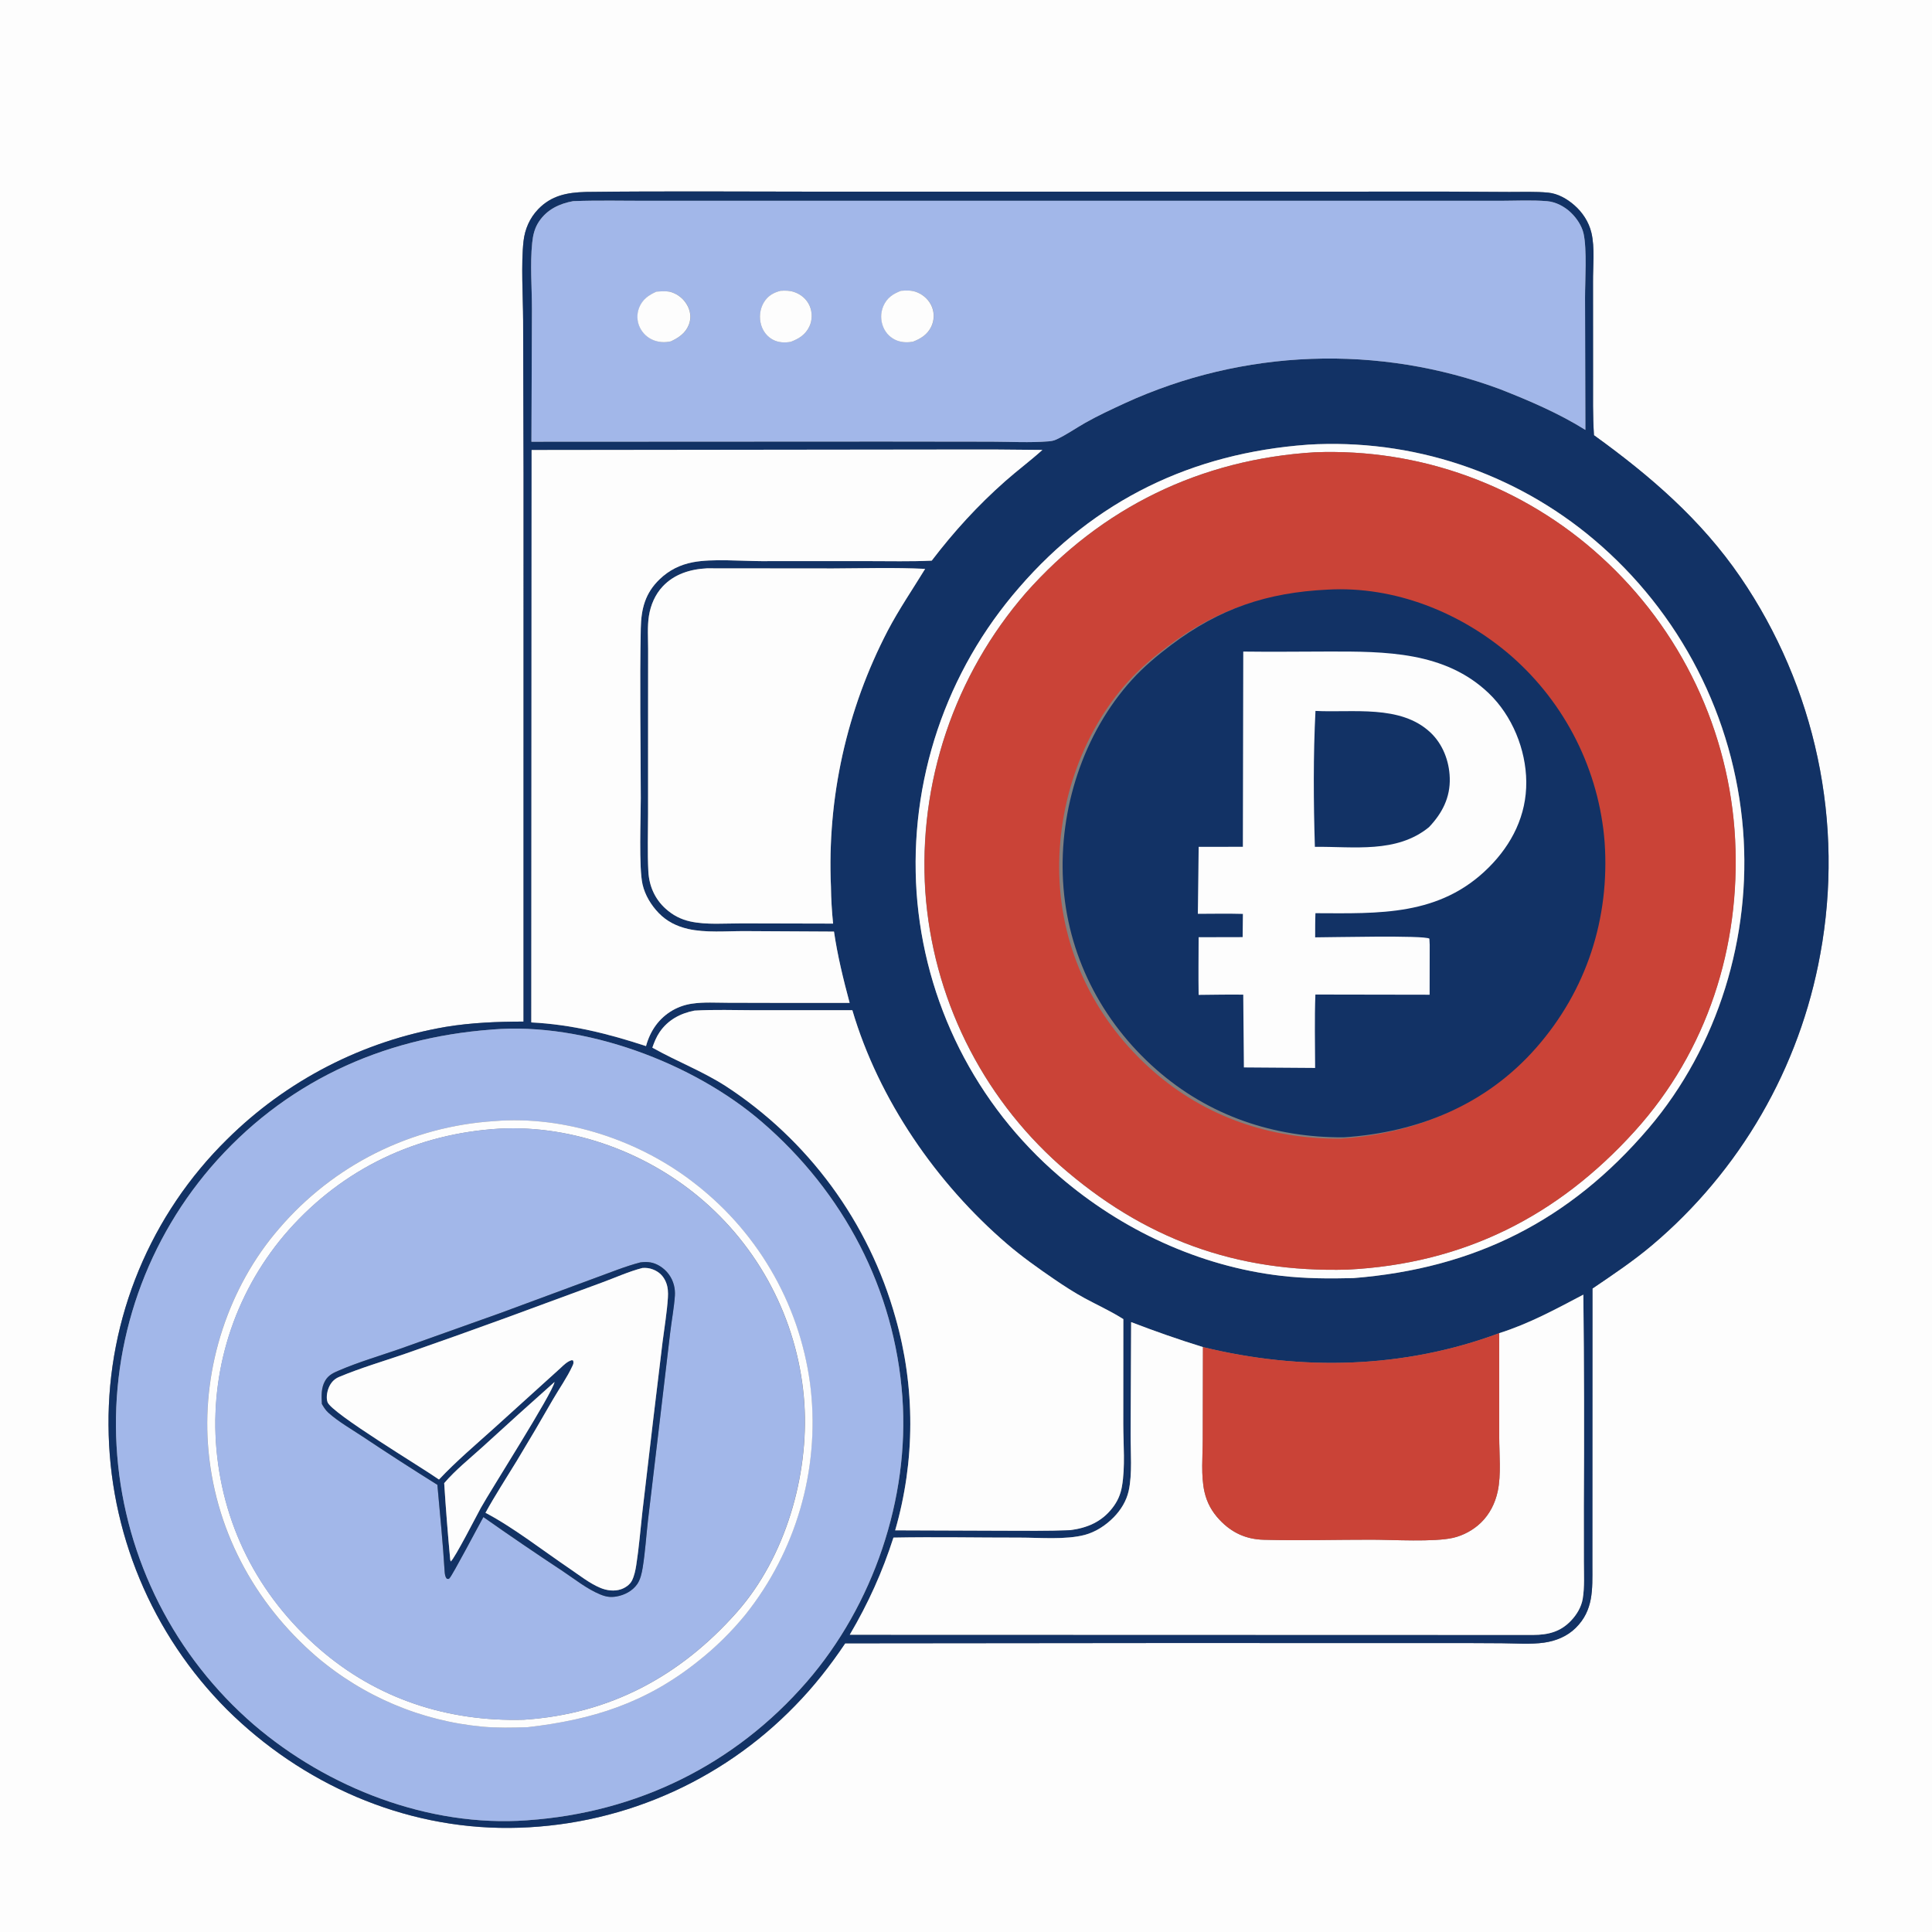 <svg width="100" height="100" viewBox="0 0 100 100" fill="none" xmlns="http://www.w3.org/2000/svg">
<rect x="0" y="0" width="100" height="100" fill="#808080" stroke="none"/>
<g clip-path="url(#clip0_590_3925)">
<path d="M0 0H100V100H0V0ZM30.318 9.935C29.36 9.963 28.544 10.113 27.853 10.831C27.418 11.284 27.168 11.858 27.097 12.478C26.963 13.658 27.07 15.361 27.076 16.593L27.098 24.483L27.097 52.877C25.747 52.879 24.404 52.931 23.07 53.151C22.805 53.197 22.54 53.247 22.276 53.303C22.012 53.358 21.75 53.419 21.488 53.484C21.227 53.55 20.967 53.62 20.708 53.695C20.45 53.771 20.192 53.851 19.937 53.936C19.681 54.022 19.427 54.112 19.175 54.207C18.923 54.302 18.673 54.402 18.424 54.506C18.176 54.611 17.93 54.72 17.686 54.834C17.442 54.948 17.2 55.067 16.96 55.19C16.721 55.313 16.483 55.441 16.249 55.574C16.014 55.706 15.782 55.843 15.552 55.984C15.323 56.125 15.096 56.271 14.872 56.421C14.648 56.571 14.427 56.725 14.209 56.883C13.991 57.041 13.776 57.204 13.565 57.37C13.353 57.537 13.144 57.708 12.939 57.882C12.734 58.057 12.532 58.235 12.333 58.418C12.135 58.6 11.94 58.786 11.749 58.976C11.627 59.096 11.506 59.218 11.387 59.341C11.268 59.464 11.15 59.589 11.034 59.715C10.918 59.841 10.804 59.968 10.691 60.097C10.578 60.227 10.467 60.357 10.358 60.489C10.248 60.62 10.14 60.754 10.034 60.888C9.928 61.023 9.823 61.158 9.721 61.295C9.618 61.432 9.517 61.571 9.417 61.711C9.318 61.85 9.221 61.991 9.125 62.133C9.029 62.275 8.935 62.418 8.843 62.563C8.75 62.707 8.66 62.853 8.571 62.999C8.483 63.146 8.396 63.294 8.311 63.443C8.226 63.592 8.143 63.742 8.062 63.892C7.981 64.043 7.902 64.195 7.825 64.348C7.747 64.501 7.672 64.655 7.598 64.81C7.525 64.965 7.453 65.12 7.384 65.277C7.314 65.433 7.247 65.591 7.181 65.749C7.115 65.907 7.052 66.067 6.99 66.227C6.929 66.386 6.869 66.547 6.811 66.708C6.754 66.87 6.698 67.032 6.644 67.195C6.591 67.357 6.539 67.521 6.49 67.685C6.44 67.849 6.393 68.013 6.348 68.179C6.302 68.344 6.259 68.51 6.218 68.676C6.177 68.842 6.138 69.009 6.1 69.177C6.063 69.344 6.029 69.511 5.996 69.68C5.963 69.848 5.932 70.016 5.904 70.185C5.875 70.354 5.848 70.524 5.824 70.693C5.8 70.863 5.777 71.033 5.757 71.203C5.737 71.373 5.719 71.543 5.703 71.714C5.688 71.885 5.674 72.055 5.662 72.227C5.651 72.397 5.641 72.569 5.634 72.74C5.627 72.911 5.621 73.082 5.618 73.254C5.615 73.425 5.615 73.596 5.616 73.767C5.617 73.938 5.62 74.108 5.625 74.278C5.63 74.449 5.637 74.619 5.646 74.789C5.655 74.959 5.666 75.129 5.68 75.299C5.693 75.469 5.708 75.638 5.726 75.808C5.743 75.977 5.763 76.146 5.784 76.315C5.806 76.484 5.829 76.653 5.855 76.822C5.881 76.99 5.908 77.158 5.938 77.326C5.968 77.493 6 77.661 6.033 77.828C6.067 77.995 6.103 78.161 6.141 78.327C6.179 78.493 6.219 78.659 6.261 78.824C6.302 78.989 6.346 79.154 6.392 79.318C6.438 79.482 6.486 79.645 6.536 79.808C6.586 79.971 6.638 80.133 6.692 80.295C6.745 80.457 6.801 80.617 6.859 80.778C6.917 80.938 6.976 81.097 7.038 81.256C7.1 81.415 7.163 81.573 7.229 81.73C7.294 81.888 7.362 82.044 7.431 82.2C7.5 82.355 7.571 82.51 7.644 82.664C7.718 82.818 7.792 82.971 7.869 83.123C7.946 83.275 8.025 83.426 8.105 83.576C8.186 83.726 8.268 83.875 8.352 84.023C8.436 84.172 8.522 84.319 8.61 84.465C8.697 84.611 8.787 84.756 8.878 84.9C8.969 85.044 9.062 85.186 9.157 85.328C9.251 85.47 9.348 85.61 9.446 85.749C9.544 85.889 9.644 86.027 9.745 86.163C9.847 86.3 9.95 86.436 10.055 86.57C10.159 86.704 10.266 86.838 10.374 86.969C10.482 87.101 10.591 87.231 10.703 87.361C10.814 87.49 10.926 87.617 11.041 87.744C11.155 87.87 11.271 87.995 11.388 88.118C11.505 88.242 11.624 88.364 11.745 88.484C15.63 92.337 20.864 94.652 26.362 94.612C26.534 94.611 26.706 94.607 26.878 94.602C27.05 94.596 27.222 94.588 27.394 94.579C27.566 94.569 27.737 94.557 27.909 94.543C28.081 94.529 28.252 94.512 28.423 94.494C28.594 94.476 28.765 94.455 28.936 94.433C29.106 94.41 29.277 94.385 29.447 94.359C29.617 94.332 29.786 94.303 29.956 94.272C30.125 94.241 30.294 94.208 30.462 94.173C30.631 94.137 30.799 94.1 30.966 94.061C31.134 94.022 31.301 93.98 31.468 93.936C31.634 93.893 31.8 93.847 31.965 93.8C32.131 93.752 32.296 93.703 32.46 93.651C32.624 93.599 32.788 93.545 32.95 93.49C33.113 93.434 33.275 93.376 33.437 93.316C33.598 93.256 33.759 93.195 33.919 93.131C34.078 93.067 34.237 93.001 34.396 92.933C34.554 92.866 34.711 92.796 34.868 92.725C35.024 92.653 35.18 92.579 35.335 92.504C35.489 92.428 35.643 92.351 35.796 92.272C35.949 92.192 36.1 92.111 36.251 92.028C36.402 91.945 36.552 91.86 36.7 91.773C36.849 91.686 36.996 91.598 37.143 91.507C37.289 91.417 37.435 91.325 37.579 91.231C37.723 91.137 37.866 91.041 38.008 90.943C38.149 90.846 38.29 90.746 38.429 90.645C38.569 90.544 38.707 90.441 38.843 90.337C38.98 90.232 39.116 90.126 39.25 90.018C39.384 89.91 39.517 89.801 39.648 89.69C39.779 89.579 39.909 89.466 40.038 89.351C40.167 89.237 40.294 89.121 40.419 89.003C40.545 88.886 40.67 88.767 40.792 88.646C40.915 88.525 41.036 88.403 41.156 88.28C42.127 87.289 42.972 86.21 43.744 85.059L60.376 85.043L74.267 85.046C75.424 85.043 76.58 85.045 77.737 85.054C78.448 85.059 79.22 85.122 79.924 85.022C80.532 84.936 81.117 84.696 81.558 84.26C82.483 83.348 82.422 82.261 82.42 81.064L82.425 66.693C83.476 65.98 84.528 65.278 85.501 64.458C85.642 64.339 85.782 64.218 85.921 64.096C86.059 63.973 86.197 63.849 86.333 63.724C86.469 63.599 86.603 63.472 86.737 63.344C86.87 63.215 87.002 63.086 87.132 62.955C87.263 62.824 87.392 62.691 87.52 62.557C87.647 62.423 87.773 62.288 87.898 62.152C88.023 62.015 88.146 61.877 88.268 61.738C88.39 61.599 88.51 61.458 88.629 61.316C88.747 61.174 88.865 61.031 88.98 60.887C89.096 60.743 89.21 60.597 89.322 60.45C89.435 60.303 89.546 60.155 89.655 60.006C89.764 59.857 89.872 59.706 89.978 59.555C90.084 59.404 90.189 59.251 90.291 59.097C90.394 58.943 90.495 58.788 90.595 58.632C90.694 58.476 90.792 58.319 90.888 58.161C90.984 58.003 91.078 57.844 91.171 57.684C91.263 57.524 91.354 57.363 91.443 57.201C91.532 57.039 91.62 56.876 91.706 56.712C91.791 56.548 91.875 56.383 91.957 56.217C92.039 56.051 92.119 55.885 92.198 55.717C92.276 55.55 92.353 55.381 92.428 55.212C92.502 55.043 92.575 54.873 92.647 54.702C92.718 54.532 92.787 54.36 92.855 54.188C92.922 54.016 92.988 53.843 93.051 53.669C93.115 53.495 93.177 53.321 93.237 53.146C93.297 52.971 93.355 52.796 93.411 52.619C93.467 52.443 93.522 52.266 93.574 52.089C93.626 51.912 93.677 51.734 93.725 51.555C93.774 51.377 93.82 51.198 93.865 51.018C93.91 50.839 93.953 50.659 93.993 50.478C94.034 50.298 94.073 50.117 94.11 49.936C94.147 49.755 94.182 49.573 94.215 49.391C94.253 49.181 94.289 48.971 94.323 48.761C94.356 48.55 94.387 48.339 94.415 48.128C94.444 47.916 94.469 47.705 94.492 47.493C94.516 47.281 94.536 47.069 94.554 46.856C94.572 46.644 94.587 46.431 94.6 46.219C94.613 46.006 94.623 45.793 94.631 45.58C94.638 45.367 94.643 45.154 94.645 44.94C94.648 44.727 94.648 44.514 94.645 44.301C94.642 44.088 94.636 43.874 94.629 43.661C94.62 43.448 94.61 43.236 94.597 43.023C94.583 42.81 94.567 42.597 94.549 42.385C94.531 42.172 94.51 41.96 94.486 41.748C94.463 41.537 94.436 41.325 94.407 41.114C94.379 40.903 94.347 40.692 94.314 40.481C94.28 40.271 94.243 40.061 94.204 39.851C94.165 39.641 94.123 39.432 94.079 39.224C94.035 39.015 93.989 38.807 93.939 38.6C93.89 38.392 93.838 38.185 93.784 37.979C93.73 37.773 93.673 37.568 93.614 37.363C93.554 37.158 93.493 36.954 93.428 36.751C93.364 36.547 93.297 36.345 93.228 36.143C93.159 35.942 93.087 35.741 93.013 35.541C92.939 35.341 92.862 35.142 92.784 34.944C92.704 34.746 92.623 34.549 92.539 34.353C92.456 34.157 92.369 33.962 92.281 33.768C92.192 33.574 92.101 33.381 92.008 33.19C91.915 32.998 91.819 32.807 91.722 32.618C91.624 32.428 91.523 32.24 91.421 32.053C91.318 31.866 91.214 31.681 91.107 31.496C91 31.312 90.89 31.129 90.779 30.947C90.667 30.765 90.554 30.585 90.438 30.406C90.322 30.227 90.204 30.05 90.084 29.874C88.05 26.899 85.401 24.618 82.502 22.527C82.437 21.523 82.455 20.513 82.455 19.507L82.453 14.598C82.446 13.79 82.555 12.829 82.37 12.045C82.239 11.492 81.909 10.988 81.481 10.617C81.105 10.291 80.635 10.019 80.133 9.971C79.47 9.907 78.781 9.937 78.115 9.935L74.881 9.918L63.107 9.92L42.651 9.921C38.541 9.92 34.428 9.885 30.318 9.935Z" fill="#FDFDFD"/>
<path d="M27.099 52.877L27.1 24.483L27.078 16.593C27.072 15.361 26.965 13.658 27.099 12.478C27.169 11.858 27.42 11.284 27.855 10.831C28.546 10.113 29.362 9.963 30.32 9.935C34.43 9.885 38.543 9.92 42.653 9.921L63.109 9.92L74.883 9.918L78.117 9.935C78.782 9.937 79.472 9.907 80.135 9.971C80.637 10.019 81.107 10.291 81.483 10.617C81.911 10.988 82.24 11.492 82.371 12.045C82.557 12.829 82.448 13.79 82.455 14.598L82.457 19.507C82.457 20.513 82.439 21.523 82.504 22.527C85.403 24.618 88.052 26.899 90.085 29.874C90.206 30.05 90.324 30.227 90.44 30.406C90.556 30.585 90.669 30.765 90.781 30.947C90.892 31.129 91.001 31.312 91.109 31.496C91.216 31.681 91.32 31.866 91.423 32.053C91.525 32.24 91.626 32.428 91.723 32.618C91.821 32.807 91.917 32.998 92.01 33.19C92.103 33.381 92.194 33.574 92.283 33.768C92.371 33.962 92.457 34.157 92.541 34.353C92.625 34.549 92.706 34.746 92.785 34.944C92.864 35.142 92.941 35.341 93.015 35.541C93.089 35.741 93.161 35.942 93.23 36.143C93.299 36.345 93.366 36.547 93.43 36.751C93.495 36.954 93.556 37.158 93.615 37.363C93.675 37.568 93.732 37.773 93.786 37.979C93.84 38.185 93.892 38.392 93.941 38.6C93.99 38.807 94.037 39.015 94.081 39.224C94.125 39.432 94.167 39.641 94.206 39.851C94.245 40.061 94.281 40.271 94.315 40.481C94.349 40.692 94.381 40.903 94.409 41.114C94.438 41.325 94.464 41.537 94.488 41.748C94.512 41.96 94.533 42.172 94.551 42.385C94.57 42.597 94.585 42.81 94.599 43.023C94.612 43.236 94.622 43.448 94.63 43.661C94.638 43.874 94.644 44.088 94.647 44.301C94.65 44.514 94.65 44.727 94.647 44.94C94.645 45.154 94.64 45.367 94.633 45.58C94.625 45.793 94.615 46.006 94.602 46.218C94.589 46.431 94.574 46.644 94.556 46.856C94.538 47.069 94.517 47.281 94.494 47.493C94.471 47.705 94.445 47.916 94.417 48.128C94.389 48.339 94.358 48.55 94.325 48.761C94.291 48.971 94.255 49.181 94.216 49.391C94.183 49.573 94.149 49.755 94.112 49.936C94.075 50.117 94.036 50.298 93.995 50.478C93.954 50.659 93.912 50.839 93.867 51.018C93.822 51.198 93.776 51.377 93.727 51.555C93.679 51.734 93.628 51.912 93.576 52.089C93.523 52.266 93.469 52.443 93.413 52.619C93.357 52.796 93.299 52.971 93.239 53.146C93.179 53.321 93.117 53.495 93.053 53.669C92.99 53.843 92.924 54.016 92.856 54.188C92.789 54.36 92.72 54.532 92.648 54.702C92.577 54.873 92.504 55.043 92.43 55.212C92.355 55.381 92.278 55.55 92.2 55.717C92.121 55.885 92.041 56.051 91.959 56.217C91.877 56.383 91.793 56.548 91.707 56.712C91.622 56.876 91.534 57.039 91.445 57.201C91.356 57.363 91.265 57.524 91.173 57.684C91.08 57.844 90.986 58.003 90.89 58.161C90.794 58.319 90.696 58.476 90.597 58.632C90.497 58.788 90.396 58.943 90.293 59.097C90.191 59.251 90.086 59.404 89.98 59.555C89.874 59.706 89.766 59.857 89.657 60.006C89.548 60.155 89.437 60.303 89.324 60.45C89.212 60.597 89.098 60.743 88.982 60.887C88.866 61.031 88.749 61.174 88.63 61.316C88.512 61.458 88.391 61.599 88.27 61.738C88.148 61.877 88.025 62.015 87.9 62.152C87.775 62.288 87.649 62.423 87.522 62.557C87.394 62.691 87.265 62.824 87.134 62.955C87.004 63.086 86.872 63.215 86.739 63.344C86.605 63.472 86.471 63.599 86.335 63.724C86.198 63.849 86.061 63.973 85.922 64.096C85.784 64.218 85.644 64.339 85.502 64.458C84.53 65.278 83.478 65.98 82.427 66.693L82.422 81.064C82.424 82.261 82.484 83.348 81.56 84.26C81.119 84.696 80.534 84.936 79.926 85.022C79.222 85.122 78.45 85.059 77.739 85.054C76.582 85.045 75.426 85.043 74.269 85.046L60.378 85.043L43.746 85.059C42.974 86.21 42.129 87.289 41.158 88.28C41.038 88.403 40.917 88.525 40.794 88.646C40.672 88.767 40.547 88.886 40.421 89.003C40.296 89.121 40.169 89.237 40.04 89.351C39.911 89.466 39.781 89.578 39.65 89.689C39.519 89.801 39.386 89.91 39.252 90.018C39.117 90.126 38.982 90.232 38.845 90.337C38.709 90.441 38.571 90.544 38.431 90.645C38.292 90.746 38.151 90.846 38.01 90.943C37.868 91.041 37.725 91.137 37.581 91.231C37.437 91.325 37.291 91.417 37.145 91.507C36.998 91.598 36.851 91.686 36.702 91.773C36.553 91.86 36.404 91.945 36.253 92.028C36.102 92.111 35.95 92.192 35.798 92.272C35.645 92.351 35.491 92.428 35.337 92.504C35.182 92.579 35.026 92.653 34.87 92.725C34.713 92.796 34.556 92.866 34.398 92.933C34.239 93.001 34.08 93.067 33.92 93.131C33.761 93.195 33.6 93.256 33.439 93.316C33.277 93.376 33.115 93.434 32.952 93.49C32.789 93.545 32.626 93.599 32.462 93.651C32.298 93.703 32.133 93.752 31.967 93.8C31.802 93.847 31.636 93.893 31.47 93.936C31.303 93.98 31.136 94.021 30.968 94.061C30.801 94.1 30.633 94.137 30.464 94.173C30.296 94.208 30.127 94.241 29.958 94.272C29.788 94.303 29.619 94.332 29.449 94.359C29.279 94.385 29.108 94.41 28.938 94.433C28.767 94.455 28.596 94.476 28.425 94.494C28.254 94.512 28.082 94.529 27.911 94.543C27.739 94.557 27.568 94.569 27.396 94.579C27.224 94.588 27.052 94.596 26.88 94.602C26.708 94.607 26.536 94.611 26.364 94.612C20.866 94.652 15.632 92.337 11.746 88.484C11.626 88.364 11.507 88.242 11.39 88.118C11.273 87.995 11.157 87.87 11.043 87.743C10.928 87.617 10.816 87.49 10.704 87.36C10.593 87.231 10.484 87.101 10.376 86.969C10.268 86.838 10.161 86.704 10.056 86.57C9.952 86.436 9.849 86.3 9.747 86.163C9.646 86.027 9.546 85.889 9.448 85.749C9.35 85.61 9.253 85.47 9.159 85.328C9.064 85.186 8.971 85.044 8.88 84.9C8.789 84.756 8.699 84.611 8.612 84.465C8.524 84.319 8.438 84.172 8.354 84.024C8.27 83.875 8.188 83.726 8.107 83.576C8.027 83.426 7.948 83.275 7.871 83.123C7.794 82.971 7.719 82.818 7.646 82.664C7.573 82.51 7.502 82.355 7.433 82.2C7.364 82.044 7.296 81.888 7.231 81.73C7.165 81.573 7.102 81.415 7.04 81.256C6.978 81.097 6.919 80.938 6.861 80.778C6.803 80.617 6.747 80.457 6.694 80.295C6.64 80.133 6.588 79.971 6.538 79.808C6.488 79.645 6.44 79.482 6.394 79.318C6.348 79.154 6.304 78.989 6.263 78.824C6.221 78.659 6.181 78.493 6.143 78.327C6.105 78.161 6.069 77.995 6.035 77.828C6.001 77.661 5.97 77.493 5.94 77.326C5.91 77.158 5.883 76.99 5.857 76.822C5.831 76.653 5.808 76.484 5.786 76.315C5.765 76.146 5.745 75.977 5.728 75.808C5.71 75.638 5.695 75.469 5.682 75.299C5.668 75.129 5.657 74.959 5.648 74.789C5.639 74.619 5.632 74.449 5.627 74.278C5.622 74.108 5.619 73.938 5.618 73.767C5.616 73.596 5.617 73.425 5.62 73.253C5.623 73.082 5.629 72.911 5.636 72.74C5.643 72.569 5.653 72.397 5.664 72.227C5.676 72.055 5.689 71.885 5.705 71.714C5.721 71.543 5.739 71.373 5.759 71.203C5.779 71.033 5.802 70.863 5.826 70.693C5.85 70.524 5.877 70.354 5.905 70.185C5.934 70.016 5.965 69.848 5.998 69.68C6.03 69.511 6.065 69.344 6.102 69.177C6.139 69.009 6.179 68.842 6.22 68.676C6.261 68.51 6.304 68.344 6.35 68.179C6.395 68.013 6.442 67.849 6.492 67.685C6.541 67.521 6.593 67.357 6.646 67.195C6.7 67.032 6.756 66.87 6.813 66.708C6.871 66.547 6.93 66.386 6.992 66.227C7.054 66.067 7.117 65.907 7.183 65.749C7.249 65.591 7.316 65.433 7.386 65.277C7.455 65.12 7.527 64.965 7.6 64.81C7.674 64.655 7.749 64.501 7.827 64.348C7.904 64.195 7.983 64.043 8.064 63.892C8.145 63.742 8.228 63.592 8.313 63.443C8.398 63.294 8.485 63.146 8.573 62.999C8.662 62.853 8.752 62.707 8.845 62.563C8.937 62.418 9.031 62.275 9.127 62.133C9.222 61.991 9.32 61.85 9.419 61.71C9.519 61.571 9.62 61.432 9.723 61.295C9.825 61.158 9.93 61.023 10.036 60.888C10.142 60.754 10.25 60.62 10.36 60.489C10.469 60.357 10.58 60.227 10.693 60.097C10.806 59.968 10.92 59.841 11.036 59.715C11.152 59.589 11.27 59.464 11.389 59.341C11.508 59.218 11.629 59.096 11.751 58.976C11.942 58.786 12.137 58.6 12.335 58.418C12.534 58.235 12.736 58.057 12.941 57.882C13.146 57.708 13.355 57.537 13.566 57.37C13.778 57.204 13.993 57.041 14.211 56.883C14.429 56.725 14.65 56.571 14.874 56.421C15.098 56.271 15.325 56.125 15.554 55.984C15.784 55.843 16.016 55.706 16.25 55.574C16.485 55.441 16.722 55.313 16.962 55.19C17.202 55.067 17.444 54.948 17.688 54.834C17.932 54.72 18.178 54.611 18.426 54.506C18.675 54.402 18.925 54.302 19.177 54.207C19.429 54.112 19.683 54.022 19.939 53.937C20.194 53.851 20.452 53.771 20.71 53.695C20.969 53.62 21.229 53.55 21.49 53.484C21.752 53.419 22.014 53.358 22.278 53.303C22.542 53.247 22.806 53.197 23.072 53.151C24.406 52.931 25.749 52.879 27.099 52.877ZM77.599 69.005C72.662 70.842 67.359 70.97 62.263 69.724C61.003 69.335 59.777 68.904 58.546 68.432L58.52 74.219C58.514 75.129 58.615 76.296 58.418 77.172C58.302 77.689 58.02 78.147 57.654 78.525C57.247 78.944 56.716 79.295 56.148 79.446C55.163 79.708 53.806 79.586 52.785 79.587C50.605 79.59 48.423 79.544 46.243 79.586C45.667 81.381 44.937 82.993 43.983 84.614L79.362 84.624C80.134 84.619 80.766 84.465 81.319 83.881C81.61 83.573 81.849 83.18 81.92 82.757C82.022 82.145 81.981 81.476 81.98 80.857L81.979 77.912C82.002 74.278 81.993 70.645 81.952 67.011C80.511 67.769 79.157 68.509 77.599 69.005ZM29.669 10.411C28.952 10.539 28.312 10.844 27.896 11.469C27.67 11.807 27.587 12.164 27.546 12.561C27.43 13.678 27.532 14.881 27.532 16.007L27.506 22.863L45.722 22.854L51.311 22.861C52.283 22.863 53.3 22.923 54.267 22.844C54.41 22.833 54.536 22.811 54.668 22.751C55.192 22.51 55.674 22.166 56.177 21.882C56.84 21.508 57.541 21.183 58.232 20.864C58.421 20.777 58.611 20.693 58.801 20.611C58.992 20.529 59.184 20.45 59.377 20.373C59.57 20.296 59.764 20.221 59.959 20.149C60.153 20.076 60.349 20.006 60.545 19.939C60.742 19.871 60.939 19.806 61.137 19.743C61.335 19.681 61.534 19.62 61.733 19.562C61.933 19.505 62.133 19.449 62.334 19.396C62.535 19.343 62.736 19.293 62.938 19.245C63.14 19.197 63.343 19.151 63.546 19.108C63.749 19.065 63.953 19.025 64.157 18.987C64.362 18.949 64.566 18.913 64.771 18.88C64.976 18.847 65.182 18.817 65.388 18.789C65.594 18.761 65.8 18.735 66.006 18.712C66.213 18.69 66.419 18.669 66.626 18.651C66.833 18.634 67.04 18.618 67.248 18.605C67.455 18.593 67.662 18.582 67.87 18.575C68.078 18.567 68.285 18.562 68.493 18.56C68.701 18.557 68.908 18.557 69.116 18.559C69.324 18.562 69.531 18.567 69.739 18.575C69.947 18.582 70.154 18.593 70.361 18.605C70.569 18.618 70.776 18.633 70.983 18.651C71.19 18.669 71.396 18.689 71.603 18.712C71.809 18.735 72.015 18.76 72.221 18.788C72.427 18.816 72.633 18.846 72.838 18.88C73.043 18.912 73.247 18.948 73.452 18.986C73.656 19.024 73.859 19.064 74.063 19.107C74.266 19.15 74.469 19.196 74.671 19.244C74.873 19.292 75.074 19.342 75.275 19.395C75.476 19.448 75.676 19.503 75.876 19.561C76.075 19.619 76.274 19.679 76.472 19.742C76.67 19.805 76.867 19.87 77.064 19.937C77.26 20.005 77.456 20.075 77.65 20.147C79.159 20.741 80.679 21.39 82.058 22.252L82.04 15.412C82.039 14.522 82.145 12.906 81.964 12.092C81.874 11.687 81.606 11.291 81.311 11.007C80.985 10.694 80.532 10.451 80.078 10.413C79.285 10.347 78.463 10.391 77.667 10.393L73.507 10.392L59.116 10.391H40.836L33.58 10.393C32.279 10.396 30.968 10.361 29.669 10.411ZM67.669 23.018C61.707 23.458 56.672 25.88 52.75 30.417C52.633 30.551 52.518 30.687 52.404 30.824C52.291 30.961 52.179 31.099 52.069 31.239C51.959 31.378 51.85 31.519 51.743 31.662C51.637 31.804 51.532 31.948 51.428 32.092C51.325 32.237 51.224 32.383 51.124 32.531C51.025 32.678 50.927 32.827 50.831 32.977C50.735 33.126 50.641 33.277 50.549 33.429C50.456 33.582 50.366 33.735 50.278 33.889C50.189 34.043 50.103 34.199 50.018 34.355C49.933 34.512 49.85 34.669 49.77 34.828C49.689 34.986 49.61 35.145 49.533 35.306C49.456 35.466 49.381 35.628 49.308 35.79C49.235 35.952 49.164 36.115 49.096 36.279C49.026 36.443 48.96 36.608 48.895 36.773C48.83 36.939 48.767 37.106 48.706 37.273C48.645 37.44 48.587 37.608 48.53 37.776C48.473 37.945 48.419 38.114 48.366 38.284C48.313 38.454 48.263 38.625 48.215 38.796C48.166 38.967 48.12 39.139 48.076 39.311C48.032 39.483 47.99 39.656 47.95 39.83C47.91 40.003 47.872 40.177 47.837 40.351C47.801 40.525 47.767 40.7 47.736 40.875C47.705 41.05 47.675 41.226 47.648 41.401C47.621 41.577 47.596 41.753 47.574 41.93C47.551 42.106 47.531 42.283 47.512 42.46C47.494 42.637 47.477 42.814 47.463 42.991C47.449 43.169 47.438 43.346 47.428 43.524C47.418 43.701 47.411 43.879 47.405 44.057C47.4 44.235 47.397 44.413 47.396 44.59C47.395 44.768 47.396 44.946 47.4 45.124C47.403 45.302 47.408 45.48 47.416 45.657C47.424 45.835 47.434 46.013 47.446 46.19C47.458 46.366 47.473 46.541 47.489 46.716C47.506 46.892 47.525 47.066 47.545 47.241C47.566 47.416 47.589 47.59 47.615 47.764C47.64 47.939 47.667 48.112 47.697 48.286C47.726 48.459 47.758 48.633 47.792 48.805C47.826 48.978 47.862 49.15 47.9 49.322C47.938 49.494 47.978 49.665 48.02 49.836C48.063 50.007 48.107 50.177 48.154 50.347C48.2 50.516 48.249 50.685 48.3 50.854C48.35 51.023 48.403 51.19 48.458 51.358C48.513 51.525 48.57 51.691 48.629 51.857C48.688 52.023 48.749 52.188 48.812 52.352C48.876 52.516 48.941 52.68 49.008 52.843C49.075 53.005 49.144 53.167 49.215 53.328C49.286 53.489 49.36 53.649 49.435 53.808C49.51 53.967 49.587 54.125 49.666 54.283C49.745 54.44 49.826 54.596 49.909 54.751C49.992 54.907 50.077 55.061 50.164 55.214C50.25 55.367 50.339 55.519 50.43 55.67C50.52 55.821 50.612 55.971 50.707 56.119C50.801 56.268 50.897 56.415 50.995 56.561C51.093 56.708 51.193 56.853 51.294 56.996C51.395 57.14 51.499 57.283 51.604 57.424C51.709 57.565 51.815 57.705 51.924 57.844C52.032 57.982 52.142 58.12 52.254 58.255C52.366 58.391 52.48 58.526 52.595 58.659C52.71 58.792 52.827 58.923 52.946 59.053C53.064 59.184 53.184 59.312 53.306 59.439C53.427 59.566 53.55 59.692 53.675 59.816C53.8 59.94 53.926 60.063 54.054 60.184C54.182 60.305 54.311 60.424 54.442 60.542C54.573 60.66 54.705 60.776 54.838 60.891C58.054 63.66 62.077 65.542 66.31 66.035C67.559 66.181 68.802 66.185 70.057 66.154C76.317 65.656 81.256 63.185 85.338 58.393C88.936 54.168 90.666 48.454 90.222 42.945C90.208 42.765 90.191 42.585 90.172 42.406C90.153 42.226 90.132 42.047 90.109 41.868C90.086 41.689 90.06 41.51 90.033 41.332C90.005 41.153 89.975 40.975 89.943 40.798C89.911 40.62 89.877 40.443 89.84 40.266C89.804 40.089 89.765 39.913 89.724 39.737C89.684 39.561 89.641 39.386 89.596 39.211C89.55 39.036 89.503 38.862 89.454 38.689C89.404 38.515 89.353 38.342 89.299 38.17C89.245 37.997 89.19 37.826 89.132 37.655C89.074 37.484 89.014 37.314 88.952 37.144C88.889 36.975 88.825 36.806 88.759 36.638C88.693 36.47 88.624 36.303 88.554 36.137C88.484 35.971 88.411 35.805 88.337 35.641C88.262 35.477 88.186 35.313 88.107 35.15C88.029 34.988 87.948 34.826 87.866 34.666C87.783 34.505 87.699 34.346 87.613 34.187C87.526 34.029 87.438 33.871 87.347 33.715C87.257 33.559 87.165 33.404 87.071 33.25C86.977 33.096 86.881 32.943 86.783 32.791C86.685 32.639 86.585 32.489 86.484 32.34C86.382 32.191 86.278 32.043 86.173 31.896C86.068 31.749 85.961 31.604 85.852 31.46C85.743 31.316 85.633 31.173 85.52 31.032C85.408 30.891 85.294 30.751 85.178 30.613C85.062 30.474 84.945 30.337 84.826 30.201C84.707 30.066 84.586 29.932 84.463 29.799C84.341 29.667 84.217 29.535 84.091 29.406C83.965 29.276 83.838 29.148 83.709 29.022C83.58 28.896 83.45 28.771 83.318 28.648C83.186 28.525 83.052 28.403 82.917 28.283C82.782 28.163 82.646 28.045 82.508 27.929C82.381 27.821 82.252 27.715 82.123 27.611C81.993 27.506 81.862 27.404 81.73 27.302C81.598 27.201 81.464 27.101 81.33 27.003C81.195 26.905 81.059 26.808 80.923 26.714C80.786 26.619 80.648 26.526 80.509 26.434C80.37 26.342 80.229 26.252 80.088 26.164C79.947 26.076 79.805 25.989 79.661 25.904C79.518 25.82 79.374 25.736 79.229 25.655C79.083 25.574 78.937 25.494 78.79 25.416C78.643 25.338 78.495 25.262 78.346 25.188C78.197 25.113 78.047 25.04 77.896 24.97C77.745 24.899 77.594 24.83 77.442 24.762C77.289 24.695 77.136 24.63 76.982 24.566C76.828 24.503 76.674 24.441 76.518 24.381C76.363 24.321 76.207 24.263 76.05 24.207C75.893 24.151 75.736 24.096 75.578 24.044C75.42 23.991 75.261 23.941 75.102 23.892C74.942 23.843 74.783 23.797 74.622 23.752C74.462 23.707 74.301 23.664 74.139 23.623C73.978 23.582 73.816 23.543 73.654 23.506C73.492 23.469 73.329 23.433 73.166 23.4C73.002 23.367 72.839 23.336 72.675 23.306C72.511 23.277 72.347 23.249 72.182 23.224C72.018 23.198 71.853 23.175 71.688 23.153C71.523 23.132 71.357 23.112 71.192 23.095C71.026 23.077 70.86 23.061 70.694 23.048C70.528 23.034 70.362 23.023 70.196 23.013C70.03 23.003 69.863 22.995 69.697 22.989C69.53 22.984 69.364 22.98 69.197 22.978C69.031 22.977 68.864 22.977 68.698 22.979C68.531 22.981 68.365 22.985 68.198 22.991C68.032 22.998 67.866 23.006 67.7 23.016C67.689 23.017 67.679 23.018 67.669 23.018ZM49.283 23.267L27.515 23.293L27.498 52.92C29.578 53.026 31.467 53.499 33.436 54.145C33.654 53.355 34.099 52.702 34.823 52.287C34.9 52.243 34.979 52.204 35.06 52.168C35.14 52.132 35.222 52.099 35.306 52.071C35.39 52.043 35.474 52.018 35.56 51.998C35.646 51.977 35.733 51.961 35.82 51.949C36.423 51.859 37.068 51.902 37.678 51.903L40.713 51.91L43.976 51.91C43.652 50.704 43.345 49.455 43.166 48.219L38.539 48.194C37.594 48.191 36.525 48.292 35.605 48.08C35.026 47.946 34.515 47.694 34.099 47.265C33.703 46.858 33.379 46.328 33.255 45.77C33.059 44.897 33.166 42.32 33.165 41.318C33.161 38.392 33.105 35.452 33.165 32.527C33.186 31.512 33.391 30.701 34.14 29.982C34.632 29.509 35.202 29.227 35.87 29.1C36.86 28.911 38.362 29.041 39.401 29.044L44.929 29.043C46.024 29.042 47.131 29.071 48.224 29.019C49.376 27.51 50.608 26.161 52.031 24.903C52.657 24.349 53.334 23.848 53.953 23.288C52.396 23.268 50.84 23.261 49.283 23.267ZM36.588 29.417C35.732 29.46 34.901 29.713 34.299 30.357C33.911 30.773 33.679 31.315 33.589 31.873C33.501 32.421 33.548 33.041 33.547 33.597L33.545 36.757L33.544 42.129C33.543 43.117 33.508 44.122 33.559 45.108C33.598 45.852 33.895 46.535 34.457 47.038C34.83 47.372 35.235 47.584 35.724 47.693C36.561 47.879 37.541 47.79 38.398 47.794L43.122 47.805C43.056 47.173 43.019 46.539 43.01 45.903C42.997 45.617 42.989 45.331 42.986 45.045C42.983 44.758 42.984 44.472 42.991 44.186C42.997 43.9 43.008 43.614 43.023 43.328C43.039 43.042 43.059 42.756 43.084 42.471C43.109 42.185 43.139 41.901 43.173 41.616C43.207 41.332 43.246 41.048 43.289 40.766C43.333 40.482 43.381 40.2 43.434 39.919C43.487 39.637 43.544 39.357 43.606 39.077C43.668 38.798 43.735 38.519 43.806 38.242C43.877 37.965 43.953 37.688 44.033 37.414C44.113 37.139 44.198 36.865 44.287 36.593C44.376 36.321 44.469 36.05 44.567 35.781C44.665 35.512 44.768 35.245 44.875 34.979C44.981 34.714 45.092 34.45 45.208 34.188C45.323 33.925 45.443 33.665 45.567 33.407C45.691 33.149 45.819 32.893 45.951 32.639C46.534 31.531 47.233 30.51 47.884 29.445C46.303 29.368 44.705 29.416 43.122 29.423L36.588 29.417ZM35.942 52.309C35.209 52.454 34.573 52.79 34.142 53.423C33.974 53.67 33.863 53.944 33.765 54.225L33.815 54.253C35.047 54.944 36.353 55.441 37.554 56.21C37.686 56.296 37.818 56.384 37.949 56.473C38.079 56.563 38.209 56.654 38.337 56.746C38.466 56.838 38.593 56.932 38.72 57.027C38.846 57.122 38.972 57.219 39.096 57.317C39.22 57.415 39.343 57.514 39.465 57.615C39.588 57.715 39.709 57.818 39.828 57.921C39.948 58.024 40.067 58.129 40.184 58.235C40.301 58.342 40.417 58.449 40.532 58.558C40.647 58.666 40.761 58.776 40.874 58.888C40.986 58.999 41.097 59.112 41.207 59.225C41.317 59.339 41.426 59.454 41.533 59.571C41.641 59.687 41.747 59.804 41.852 59.923C41.956 60.041 42.06 60.161 42.162 60.282C42.264 60.403 42.364 60.525 42.464 60.649C42.563 60.772 42.661 60.896 42.757 61.022C42.854 61.147 42.949 61.274 43.042 61.401C43.136 61.529 43.228 61.657 43.319 61.787C43.41 61.917 43.499 62.047 43.587 62.179C43.675 62.311 43.761 62.443 43.846 62.577C43.93 62.711 44.014 62.845 44.096 62.981C44.177 63.116 44.258 63.252 44.336 63.39C44.415 63.527 44.492 63.665 44.568 63.804C44.643 63.943 44.717 64.083 44.79 64.224C44.862 64.365 44.933 64.506 45.002 64.648C45.071 64.791 45.139 64.934 45.205 65.078C45.271 65.221 45.336 65.366 45.398 65.511C45.461 65.656 45.522 65.802 45.582 65.949C45.641 66.096 45.699 66.243 45.755 66.391C45.811 66.539 45.866 66.688 45.919 66.837C45.971 66.986 46.023 67.136 46.072 67.286C46.121 67.436 46.169 67.587 46.215 67.739C46.261 67.89 46.306 68.042 46.348 68.194C46.412 68.418 46.472 68.642 46.528 68.868C46.584 69.094 46.636 69.32 46.684 69.548C46.733 69.775 46.777 70.004 46.817 70.233C46.857 70.462 46.893 70.692 46.925 70.922C46.957 71.152 46.985 71.383 47.01 71.614C47.034 71.846 47.053 72.077 47.069 72.309C47.085 72.541 47.097 72.773 47.105 73.006C47.113 73.238 47.117 73.471 47.116 73.703C47.116 73.936 47.112 74.168 47.103 74.4C47.095 74.633 47.082 74.865 47.066 75.097C47.049 75.329 47.029 75.561 47.004 75.792C46.979 76.023 46.951 76.254 46.918 76.484C46.885 76.714 46.849 76.944 46.808 77.173C46.767 77.402 46.722 77.63 46.674 77.857C46.625 78.085 46.572 78.311 46.516 78.536C46.459 78.762 46.398 78.986 46.334 79.21L51.867 79.23C53.038 79.23 54.215 79.251 55.385 79.2C56.268 79.09 57.017 78.773 57.575 78.054C57.837 77.717 57.995 77.368 58.07 76.948C58.25 75.926 58.141 74.762 58.14 73.724L58.143 68.277L58.069 68.231C57.451 67.846 56.781 67.541 56.141 67.194C55.594 66.898 55.068 66.555 54.555 66.204C53.728 65.639 52.889 65.042 52.129 64.39C48.477 61.258 45.481 56.92 44.117 52.288L39.065 52.289C38.031 52.287 36.974 52.248 35.942 52.309ZM25.458 53.291C19.726 53.715 14.675 56.047 10.893 60.444C10.784 60.572 10.677 60.7 10.571 60.83C10.466 60.96 10.361 61.091 10.259 61.224C10.157 61.356 10.056 61.49 9.957 61.624C9.858 61.76 9.76 61.896 9.664 62.033C9.569 62.17 9.475 62.309 9.382 62.448C9.29 62.588 9.199 62.729 9.11 62.871C9.021 63.013 8.934 63.156 8.849 63.3C8.764 63.444 8.68 63.589 8.598 63.735C8.516 63.881 8.436 64.028 8.358 64.176C8.28 64.324 8.204 64.473 8.129 64.623C8.055 64.773 7.982 64.924 7.911 65.075C7.841 65.227 7.772 65.38 7.705 65.533C7.638 65.687 7.573 65.841 7.509 65.996C7.446 66.151 7.385 66.307 7.326 66.463C7.266 66.62 7.209 66.777 7.153 66.935C7.098 67.093 7.044 67.252 6.993 67.411C6.941 67.57 6.891 67.73 6.844 67.891C6.796 68.051 6.751 68.212 6.707 68.374C6.663 68.535 6.622 68.698 6.582 68.86C6.542 69.023 6.505 69.186 6.469 69.35C6.433 69.513 6.4 69.677 6.368 69.842C6.337 70.006 6.307 70.171 6.279 70.336C6.252 70.501 6.226 70.667 6.203 70.832C6.18 70.998 6.158 71.164 6.139 71.331C6.119 71.497 6.102 71.663 6.087 71.83C6.072 71.997 6.058 72.164 6.047 72.331C6.036 72.498 6.027 72.665 6.02 72.832C6.013 72.999 6.008 73.167 6.005 73.334C6.002 73.502 6.002 73.669 6.003 73.837C6.004 74.004 6.007 74.171 6.013 74.339C6.018 74.506 6.026 74.673 6.035 74.84C6.045 75.007 6.056 75.174 6.07 75.341C6.083 75.508 6.099 75.674 6.116 75.84C6.134 76.006 6.153 76.172 6.175 76.337C6.196 76.503 6.22 76.668 6.245 76.833C6.271 76.998 6.298 77.162 6.328 77.327C6.357 77.491 6.389 77.655 6.423 77.819C6.456 77.982 6.492 78.145 6.529 78.308C6.567 78.47 6.606 78.632 6.647 78.794C6.689 78.956 6.732 79.117 6.778 79.278C6.823 79.438 6.87 79.598 6.92 79.758C6.969 79.917 7.02 80.076 7.073 80.234C7.126 80.393 7.181 80.55 7.238 80.707C7.295 80.864 7.354 81.02 7.415 81.176C7.476 81.331 7.538 81.486 7.603 81.64C7.667 81.794 7.734 81.947 7.802 82.099C7.87 82.251 7.94 82.403 8.012 82.554C8.084 82.704 8.158 82.854 8.233 83.003C8.309 83.152 8.386 83.299 8.465 83.446C8.544 83.593 8.625 83.739 8.708 83.884C8.791 84.029 8.875 84.173 8.962 84.316C9.048 84.459 9.136 84.601 9.225 84.742C9.315 84.882 9.406 85.022 9.499 85.161C9.592 85.299 9.687 85.437 9.784 85.573C9.88 85.709 9.978 85.844 10.078 85.978C10.177 86.112 10.279 86.245 10.382 86.376C10.485 86.507 10.589 86.638 10.695 86.767C10.801 86.895 10.909 87.023 11.018 87.149C11.127 87.275 11.238 87.4 11.35 87.524C11.462 87.648 11.576 87.77 11.691 87.891C11.806 88.011 11.923 88.131 12.041 88.249C12.159 88.367 12.279 88.483 12.4 88.598C12.521 88.713 12.643 88.827 12.767 88.939C12.89 89.051 13.015 89.162 13.142 89.271C16.959 92.543 22.201 94.585 27.273 94.219C27.291 94.218 27.309 94.216 27.328 94.214C32.978 93.818 38.03 91.347 41.755 87.056C45.199 83.09 47.086 77.558 46.708 72.315C46.306 66.727 43.664 61.72 39.445 58.077C35.876 54.996 30.241 52.902 25.504 53.286C25.489 53.287 25.474 53.289 25.458 53.291Z" fill="#123265"/>
<path d="M27.508 22.863L27.534 16.007C27.534 14.88 27.432 13.678 27.548 12.561C27.589 12.164 27.672 11.807 27.897 11.469C28.314 10.844 28.954 10.539 29.671 10.411C30.969 10.361 32.281 10.396 33.581 10.393L40.838 10.391H59.118L73.509 10.392L77.668 10.393C78.465 10.391 79.287 10.347 80.08 10.413C80.534 10.451 80.987 10.694 81.312 11.007C81.608 11.291 81.876 11.687 81.966 12.092C82.147 12.906 82.041 14.522 82.042 15.412L82.06 22.252C80.681 21.39 79.161 20.741 77.652 20.147C77.458 20.075 77.262 20.005 77.066 19.937C76.869 19.87 76.672 19.805 76.474 19.742C76.276 19.679 76.077 19.619 75.878 19.561C75.678 19.503 75.478 19.448 75.277 19.395C75.076 19.342 74.875 19.292 74.673 19.244C74.471 19.196 74.268 19.15 74.065 19.107C73.861 19.064 73.658 19.024 73.454 18.986C73.249 18.948 73.045 18.912 72.84 18.879C72.635 18.846 72.429 18.816 72.223 18.788C72.017 18.76 71.811 18.735 71.605 18.712C71.398 18.689 71.192 18.669 70.985 18.651C70.778 18.633 70.57 18.618 70.363 18.605C70.156 18.592 69.948 18.582 69.741 18.575C69.533 18.567 69.326 18.562 69.118 18.559C68.91 18.557 68.703 18.557 68.495 18.559C68.287 18.562 68.079 18.567 67.872 18.575C67.664 18.582 67.457 18.593 67.249 18.605C67.042 18.618 66.835 18.634 66.628 18.651C66.421 18.669 66.214 18.689 66.008 18.712C65.802 18.735 65.595 18.761 65.389 18.789C65.184 18.817 64.978 18.847 64.773 18.88C64.568 18.913 64.363 18.949 64.159 18.987C63.955 19.025 63.751 19.065 63.548 19.108C63.345 19.151 63.142 19.197 62.94 19.245C62.738 19.293 62.537 19.343 62.336 19.396C62.135 19.449 61.935 19.505 61.735 19.562C61.536 19.62 61.337 19.68 61.139 19.743C60.941 19.806 60.744 19.871 60.547 19.939C60.351 20.006 60.155 20.076 59.961 20.149C59.766 20.221 59.572 20.296 59.379 20.373C59.186 20.45 58.994 20.529 58.803 20.611C58.612 20.693 58.423 20.777 58.234 20.864C57.542 21.183 56.842 21.508 56.178 21.882C55.676 22.166 55.194 22.51 54.67 22.751C54.538 22.811 54.412 22.833 54.269 22.844C53.302 22.923 52.285 22.863 51.313 22.861L45.724 22.854L27.508 22.863ZM40.403 15.052C40.028 15.146 39.737 15.32 39.535 15.66C39.33 16.004 39.285 16.445 39.401 16.826C39.5 17.151 39.713 17.43 40.015 17.587C40.298 17.735 40.626 17.75 40.935 17.692C41.363 17.529 41.7 17.318 41.899 16.889C42.05 16.566 42.052 16.169 41.912 15.841C41.764 15.493 41.474 15.244 41.12 15.12C40.883 15.037 40.651 15.035 40.403 15.052ZM46.642 15.051C46.225 15.208 45.911 15.418 45.728 15.841C45.709 15.884 45.693 15.929 45.679 15.974C45.665 16.019 45.653 16.064 45.643 16.111C45.634 16.157 45.627 16.204 45.622 16.25C45.617 16.297 45.615 16.345 45.615 16.392C45.615 16.439 45.617 16.486 45.622 16.533C45.627 16.58 45.634 16.627 45.644 16.673C45.653 16.719 45.665 16.765 45.679 16.81C45.694 16.855 45.71 16.899 45.729 16.942C45.745 16.982 45.763 17.02 45.784 17.057C45.804 17.095 45.826 17.131 45.85 17.166C45.874 17.201 45.9 17.235 45.927 17.267C45.955 17.3 45.983 17.331 46.014 17.36C46.045 17.39 46.077 17.418 46.11 17.444C46.144 17.47 46.178 17.495 46.214 17.517C46.25 17.54 46.288 17.561 46.326 17.58C46.364 17.599 46.403 17.616 46.443 17.63C46.702 17.726 46.986 17.734 47.256 17.688C47.671 17.527 48.017 17.311 48.212 16.893C48.23 16.855 48.246 16.816 48.26 16.776C48.275 16.736 48.287 16.695 48.297 16.654C48.307 16.613 48.315 16.571 48.321 16.529C48.326 16.487 48.33 16.445 48.332 16.403C48.333 16.36 48.333 16.318 48.33 16.276C48.327 16.233 48.323 16.191 48.316 16.149C48.309 16.108 48.3 16.066 48.289 16.025C48.278 15.984 48.264 15.944 48.249 15.904C48.114 15.551 47.828 15.277 47.481 15.133C47.201 15.018 46.938 15.029 46.642 15.051ZM33.989 15.094C33.581 15.271 33.257 15.499 33.088 15.927C33.073 15.967 33.059 16.008 33.047 16.049C33.036 16.091 33.026 16.133 33.019 16.175C33.011 16.218 33.006 16.26 33.003 16.303C33 16.346 32.999 16.39 33 16.433C33.002 16.476 33.005 16.519 33.011 16.562C33.016 16.604 33.024 16.647 33.034 16.689C33.044 16.731 33.056 16.772 33.07 16.813C33.084 16.854 33.1 16.893 33.118 16.933C33.137 16.972 33.157 17.011 33.179 17.048C33.201 17.086 33.225 17.122 33.25 17.157C33.276 17.193 33.303 17.227 33.332 17.259C33.361 17.291 33.392 17.323 33.424 17.352C33.456 17.381 33.489 17.409 33.524 17.436C33.559 17.462 33.595 17.486 33.632 17.509C33.669 17.531 33.708 17.552 33.747 17.571C33.786 17.59 33.826 17.607 33.867 17.621C34.159 17.725 34.435 17.733 34.735 17.667C35.131 17.48 35.49 17.242 35.658 16.816C35.781 16.504 35.758 16.168 35.613 15.867C35.592 15.824 35.569 15.781 35.543 15.74C35.517 15.699 35.49 15.659 35.461 15.62C35.431 15.582 35.4 15.545 35.366 15.509C35.333 15.474 35.298 15.44 35.261 15.408C35.225 15.377 35.187 15.347 35.147 15.319C35.107 15.291 35.066 15.265 35.024 15.241C34.982 15.217 34.938 15.195 34.894 15.176C34.849 15.156 34.804 15.139 34.758 15.124C34.53 15.05 34.226 15.08 33.989 15.094Z" fill="#A2B7E9"/>
<path d="M40.933 17.692C40.624 17.75 40.296 17.735 40.013 17.587C39.71 17.43 39.497 17.151 39.399 16.827C39.283 16.445 39.327 16.004 39.532 15.66C39.735 15.32 40.025 15.146 40.401 15.052C40.648 15.035 40.881 15.037 41.118 15.12C41.472 15.244 41.762 15.493 41.91 15.841C42.05 16.169 42.048 16.566 41.897 16.89C41.697 17.318 41.361 17.529 40.933 17.692Z" fill="#FDFDFD"/>
<path d="M47.251 17.688C46.98 17.734 46.697 17.727 46.437 17.631C46.397 17.616 46.358 17.599 46.32 17.58C46.282 17.561 46.245 17.54 46.209 17.517C46.173 17.495 46.138 17.47 46.105 17.444C46.072 17.418 46.039 17.39 46.009 17.361C45.978 17.331 45.949 17.3 45.922 17.268C45.894 17.235 45.869 17.201 45.845 17.166C45.821 17.131 45.799 17.095 45.778 17.057C45.758 17.02 45.74 16.982 45.723 16.942C45.705 16.899 45.688 16.855 45.674 16.81C45.66 16.765 45.648 16.719 45.638 16.673C45.629 16.627 45.621 16.58 45.617 16.533C45.612 16.486 45.609 16.439 45.609 16.392C45.609 16.345 45.612 16.298 45.616 16.251C45.621 16.204 45.628 16.157 45.638 16.111C45.647 16.064 45.659 16.019 45.673 15.974C45.688 15.929 45.704 15.885 45.723 15.841C45.906 15.418 46.22 15.208 46.637 15.051C46.933 15.029 47.196 15.018 47.475 15.133C47.823 15.277 48.108 15.551 48.244 15.905C48.259 15.944 48.272 15.984 48.283 16.025C48.294 16.066 48.303 16.108 48.31 16.149C48.317 16.191 48.322 16.233 48.325 16.276C48.327 16.318 48.328 16.36 48.326 16.403C48.325 16.445 48.321 16.487 48.315 16.529C48.309 16.571 48.301 16.613 48.291 16.654C48.281 16.695 48.269 16.736 48.255 16.776C48.241 16.816 48.225 16.855 48.207 16.894C48.012 17.311 47.666 17.527 47.251 17.688Z" fill="#FDFDFD"/>
<path d="M34.727 17.667C34.427 17.733 34.152 17.725 33.859 17.622C33.819 17.607 33.779 17.59 33.739 17.571C33.7 17.552 33.662 17.531 33.624 17.509C33.587 17.486 33.551 17.462 33.517 17.436C33.482 17.409 33.448 17.381 33.416 17.352C33.384 17.323 33.354 17.291 33.325 17.259C33.296 17.227 33.268 17.193 33.243 17.157C33.217 17.122 33.193 17.086 33.171 17.048C33.149 17.011 33.129 16.972 33.111 16.933C33.093 16.894 33.077 16.854 33.062 16.813C33.048 16.772 33.036 16.731 33.026 16.689C33.017 16.647 33.009 16.604 33.003 16.562C32.998 16.519 32.994 16.476 32.993 16.433C32.992 16.39 32.992 16.346 32.995 16.303C32.998 16.261 33.004 16.218 33.011 16.175C33.019 16.133 33.028 16.091 33.04 16.049C33.051 16.008 33.065 15.967 33.081 15.927C33.249 15.499 33.574 15.271 33.981 15.094C34.218 15.08 34.522 15.05 34.75 15.124C34.797 15.139 34.842 15.156 34.886 15.176C34.931 15.195 34.974 15.217 35.017 15.241C35.059 15.265 35.1 15.291 35.139 15.319C35.179 15.347 35.217 15.377 35.254 15.409C35.291 15.44 35.325 15.474 35.359 15.509C35.392 15.545 35.423 15.582 35.453 15.62C35.483 15.659 35.51 15.699 35.535 15.74C35.561 15.781 35.584 15.824 35.606 15.867C35.751 16.168 35.774 16.504 35.65 16.816C35.483 17.242 35.124 17.48 34.727 17.667Z" fill="#FDFDFD"/>
<path d="M70.052 66.154C68.797 66.185 67.554 66.181 66.305 66.035C62.073 65.542 58.05 63.66 54.834 60.891C54.7 60.776 54.568 60.66 54.437 60.542C54.306 60.424 54.177 60.305 54.049 60.184C53.921 60.063 53.795 59.94 53.67 59.816C53.546 59.692 53.422 59.566 53.301 59.439C53.179 59.312 53.059 59.184 52.941 59.053C52.822 58.923 52.705 58.792 52.59 58.659C52.475 58.526 52.361 58.391 52.249 58.255C52.138 58.12 52.028 57.982 51.919 57.844C51.81 57.705 51.704 57.565 51.599 57.424C51.494 57.283 51.391 57.14 51.289 56.996C51.188 56.853 51.088 56.708 50.99 56.561C50.892 56.415 50.796 56.268 50.702 56.119C50.608 55.971 50.515 55.821 50.425 55.67C50.334 55.519 50.246 55.367 50.159 55.214C50.072 55.061 49.987 54.907 49.904 54.751C49.821 54.596 49.74 54.44 49.661 54.283C49.582 54.125 49.505 53.967 49.43 53.808C49.355 53.649 49.282 53.489 49.211 53.328C49.139 53.167 49.07 53.005 49.003 52.843C48.936 52.68 48.871 52.516 48.808 52.352C48.745 52.188 48.683 52.023 48.624 51.857C48.565 51.691 48.508 51.525 48.453 51.358C48.398 51.19 48.346 51.023 48.295 50.854C48.244 50.685 48.196 50.516 48.149 50.347C48.102 50.177 48.058 50.007 48.016 49.836C47.973 49.665 47.933 49.494 47.895 49.322C47.857 49.15 47.821 48.978 47.787 48.805C47.753 48.633 47.721 48.459 47.692 48.286C47.662 48.112 47.635 47.939 47.61 47.765C47.585 47.59 47.562 47.416 47.541 47.241C47.52 47.066 47.501 46.892 47.484 46.716C47.468 46.541 47.453 46.366 47.441 46.19C47.429 46.013 47.419 45.835 47.411 45.657C47.404 45.48 47.398 45.302 47.395 45.124C47.391 44.946 47.39 44.768 47.391 44.59C47.392 44.413 47.395 44.235 47.4 44.057C47.406 43.879 47.413 43.701 47.423 43.524C47.433 43.346 47.444 43.169 47.459 42.991C47.473 42.814 47.489 42.637 47.507 42.46C47.526 42.283 47.546 42.106 47.569 41.93C47.592 41.754 47.617 41.577 47.644 41.402C47.671 41.226 47.7 41.05 47.731 40.875C47.763 40.7 47.796 40.525 47.832 40.351C47.867 40.177 47.905 40.003 47.945 39.83C47.985 39.656 48.027 39.483 48.071 39.311C48.115 39.139 48.161 38.967 48.21 38.796C48.258 38.625 48.309 38.454 48.361 38.284C48.414 38.114 48.468 37.945 48.525 37.776C48.582 37.608 48.641 37.44 48.701 37.273C48.762 37.106 48.825 36.939 48.89 36.774C48.955 36.608 49.022 36.443 49.091 36.279C49.16 36.115 49.23 35.952 49.303 35.79C49.376 35.628 49.451 35.466 49.528 35.306C49.605 35.145 49.684 34.986 49.765 34.828C49.846 34.669 49.928 34.512 50.013 34.355C50.098 34.199 50.184 34.043 50.273 33.889C50.361 33.735 50.452 33.582 50.544 33.429C50.636 33.277 50.73 33.126 50.826 32.977C50.922 32.827 51.02 32.678 51.12 32.531C51.219 32.383 51.32 32.237 51.424 32.092C51.527 31.948 51.632 31.804 51.739 31.662C51.845 31.519 51.954 31.378 52.064 31.239C52.174 31.099 52.286 30.961 52.399 30.824C52.513 30.687 52.628 30.551 52.745 30.417C56.667 25.88 61.703 23.458 67.664 23.019C67.674 23.018 67.684 23.017 67.695 23.016C67.861 23.006 68.027 22.998 68.194 22.991C68.36 22.985 68.526 22.981 68.693 22.979C68.859 22.977 69.026 22.977 69.193 22.978C69.359 22.98 69.526 22.984 69.692 22.99C69.859 22.995 70.025 23.003 70.191 23.013C70.357 23.023 70.523 23.034 70.689 23.048C70.855 23.061 71.021 23.077 71.187 23.095C71.352 23.112 71.518 23.132 71.683 23.153C71.848 23.175 72.013 23.198 72.177 23.224C72.342 23.249 72.506 23.277 72.67 23.306C72.834 23.336 72.998 23.367 73.161 23.4C73.324 23.433 73.487 23.469 73.649 23.506C73.811 23.543 73.973 23.582 74.135 23.623C74.296 23.664 74.457 23.707 74.617 23.752C74.778 23.797 74.938 23.844 75.097 23.892C75.256 23.941 75.415 23.991 75.573 24.044C75.731 24.096 75.888 24.151 76.045 24.207C76.202 24.263 76.358 24.321 76.513 24.381C76.669 24.441 76.823 24.503 76.977 24.566C77.131 24.63 77.284 24.695 77.437 24.762C77.589 24.83 77.741 24.899 77.891 24.97C78.042 25.04 78.192 25.113 78.341 25.187C78.49 25.262 78.638 25.338 78.785 25.416C78.932 25.494 79.079 25.574 79.224 25.655C79.369 25.736 79.513 25.82 79.656 25.904C79.8 25.989 79.942 26.076 80.083 26.164C80.225 26.253 80.365 26.342 80.504 26.434C80.643 26.526 80.781 26.619 80.918 26.714C81.055 26.808 81.19 26.905 81.325 27.003C81.46 27.101 81.593 27.201 81.725 27.302C81.857 27.404 81.988 27.506 82.118 27.611C82.248 27.715 82.376 27.821 82.503 27.929C82.641 28.045 82.778 28.163 82.912 28.283C83.047 28.403 83.181 28.525 83.313 28.648C83.445 28.771 83.575 28.896 83.704 29.022C83.833 29.149 83.96 29.276 84.086 29.406C84.212 29.536 84.336 29.667 84.458 29.799C84.581 29.932 84.702 30.066 84.821 30.201C84.94 30.337 85.058 30.474 85.173 30.613C85.289 30.751 85.403 30.891 85.516 31.032C85.628 31.173 85.739 31.316 85.847 31.46C85.956 31.604 86.063 31.749 86.168 31.896C86.274 32.043 86.377 32.191 86.479 32.34C86.58 32.489 86.68 32.639 86.778 32.791C86.876 32.943 86.972 33.096 87.066 33.25C87.16 33.404 87.252 33.559 87.343 33.715C87.433 33.871 87.521 34.029 87.608 34.187C87.694 34.346 87.778 34.505 87.861 34.666C87.944 34.826 88.024 34.988 88.103 35.15C88.181 35.313 88.257 35.477 88.332 35.641C88.406 35.805 88.479 35.971 88.549 36.137C88.62 36.303 88.688 36.47 88.754 36.638C88.82 36.806 88.885 36.975 88.947 37.144C89.009 37.314 89.069 37.484 89.127 37.655C89.185 37.826 89.24 37.997 89.294 38.17C89.348 38.342 89.399 38.515 89.449 38.689C89.498 38.862 89.546 39.036 89.591 39.211C89.636 39.386 89.679 39.561 89.719 39.737C89.76 39.913 89.799 40.089 89.835 40.266C89.872 40.443 89.906 40.62 89.938 40.798C89.97 40.975 90 41.153 90.028 41.332C90.056 41.51 90.081 41.689 90.104 41.868C90.128 42.047 90.149 42.226 90.168 42.406C90.186 42.585 90.203 42.765 90.218 42.945C90.661 48.454 88.931 54.168 85.333 58.393C81.251 63.185 76.312 65.656 70.052 66.154ZM68.049 23.41C62.156 23.765 57.005 26.265 53.092 30.692C52.978 30.823 52.865 30.956 52.754 31.091C52.643 31.225 52.534 31.361 52.426 31.498C52.319 31.635 52.213 31.773 52.108 31.913C52.004 32.053 51.901 32.194 51.801 32.336C51.7 32.478 51.6 32.621 51.503 32.766C51.406 32.91 51.31 33.056 51.216 33.203C51.123 33.35 51.031 33.498 50.94 33.647C50.85 33.796 50.762 33.947 50.675 34.098C50.589 34.249 50.504 34.401 50.421 34.555C50.339 34.708 50.258 34.863 50.178 35.018C50.099 35.173 50.022 35.329 49.947 35.487C49.872 35.644 49.798 35.802 49.727 35.961C49.656 36.12 49.586 36.28 49.519 36.441C49.451 36.601 49.386 36.763 49.322 36.925C49.258 37.087 49.197 37.25 49.137 37.414C49.078 37.578 49.02 37.742 48.965 37.908C48.909 38.073 48.855 38.239 48.804 38.405C48.752 38.572 48.703 38.739 48.656 38.907C48.608 39.074 48.563 39.242 48.519 39.411C48.476 39.58 48.435 39.749 48.395 39.919C48.356 40.089 48.319 40.26 48.284 40.43C48.249 40.601 48.216 40.772 48.185 40.944C48.154 41.115 48.125 41.287 48.099 41.459C48.072 41.632 48.047 41.804 48.025 41.977C48.002 42.15 47.982 42.323 47.964 42.496C47.945 42.669 47.929 42.843 47.915 43.017C47.901 43.191 47.889 43.364 47.879 43.538C47.869 43.712 47.862 43.886 47.856 44.061C47.851 44.235 47.847 44.409 47.846 44.584C47.844 44.758 47.845 44.932 47.848 45.106C47.851 45.281 47.856 45.455 47.863 45.629C47.871 45.803 47.88 45.977 47.891 46.151C47.903 46.319 47.917 46.487 47.933 46.655C47.949 46.822 47.967 46.99 47.986 47.157C48.006 47.324 48.028 47.491 48.052 47.658C48.076 47.825 48.102 47.991 48.13 48.157C48.158 48.323 48.188 48.489 48.22 48.655C48.252 48.82 48.285 48.985 48.321 49.149C48.357 49.314 48.395 49.478 48.435 49.642C48.475 49.805 48.517 49.968 48.561 50.131C48.605 50.294 48.65 50.456 48.698 50.617C48.746 50.779 48.795 50.94 48.847 51.1C48.899 51.261 48.952 51.42 49.008 51.579C49.063 51.738 49.121 51.897 49.18 52.054C49.239 52.212 49.301 52.369 49.364 52.525C49.427 52.681 49.492 52.837 49.559 52.991C49.626 53.146 49.694 53.3 49.765 53.453C49.835 53.605 49.908 53.758 49.982 53.909C50.056 54.06 50.132 54.21 50.21 54.359C50.288 54.509 50.368 54.657 50.449 54.805C50.531 54.952 50.614 55.099 50.699 55.244C50.784 55.389 50.871 55.534 50.959 55.677C51.048 55.82 51.138 55.963 51.23 56.104C51.322 56.245 51.415 56.385 51.511 56.524C51.606 56.663 51.703 56.8 51.802 56.937C51.9 57.074 52.001 57.209 52.102 57.343C52.204 57.477 52.308 57.61 52.413 57.742C52.518 57.873 52.625 58.003 52.733 58.132C52.841 58.261 52.951 58.389 53.062 58.516C53.174 58.642 53.286 58.767 53.401 58.891C53.515 59.014 53.631 59.137 53.748 59.257C53.866 59.378 53.984 59.498 54.105 59.616C54.225 59.734 54.346 59.85 54.469 59.965C54.593 60.08 54.717 60.194 54.843 60.306C59.188 64.128 63.975 65.878 69.748 65.715C75.721 65.416 80.608 62.976 84.618 58.54C88.368 54.391 90.088 48.998 89.806 43.453C89.797 43.28 89.786 43.107 89.773 42.934C89.759 42.761 89.744 42.589 89.727 42.417C89.709 42.244 89.69 42.072 89.668 41.901C89.647 41.729 89.623 41.557 89.597 41.386C89.571 41.215 89.543 41.044 89.513 40.873C89.484 40.703 89.451 40.532 89.417 40.363C89.383 40.193 89.347 40.024 89.309 39.855C89.27 39.686 89.23 39.517 89.188 39.35C89.145 39.182 89.101 39.014 89.054 38.847C89.008 38.681 88.959 38.514 88.909 38.349C88.858 38.183 88.806 38.018 88.751 37.854C88.696 37.69 88.64 37.526 88.581 37.363C88.523 37.2 88.462 37.038 88.399 36.876C88.337 36.715 88.272 36.554 88.206 36.394C88.139 36.234 88.071 36.075 88.001 35.917C87.93 35.759 87.858 35.602 87.784 35.445C87.709 35.289 87.633 35.133 87.555 34.978C87.477 34.824 87.397 34.67 87.315 34.518C87.234 34.365 87.15 34.214 87.064 34.063C86.979 33.912 86.892 33.763 86.802 33.614C86.713 33.466 86.622 33.319 86.529 33.172C86.437 33.026 86.342 32.881 86.246 32.737C86.15 32.593 86.052 32.45 85.952 32.309C85.852 32.167 85.75 32.027 85.647 31.888C85.544 31.749 85.439 31.611 85.332 31.475C85.226 31.338 85.117 31.203 85.007 31.07C84.898 30.936 84.786 30.803 84.673 30.672C84.56 30.541 84.445 30.411 84.329 30.283C84.212 30.155 84.094 30.028 83.975 29.903C83.856 29.777 83.735 29.653 83.612 29.531C83.49 29.408 83.366 29.288 83.24 29.168C83.115 29.049 82.988 28.931 82.86 28.815C82.735 28.701 82.609 28.589 82.482 28.479C82.355 28.368 82.226 28.26 82.096 28.152C81.966 28.045 81.835 27.939 81.703 27.835C81.57 27.731 81.437 27.629 81.302 27.528C81.167 27.427 81.031 27.328 80.893 27.23C80.756 27.133 80.617 27.037 80.478 26.943C80.338 26.849 80.197 26.756 80.055 26.666C79.913 26.575 79.77 26.486 79.626 26.399C79.482 26.311 79.337 26.226 79.191 26.142C79.045 26.058 78.897 25.977 78.749 25.896C78.601 25.816 78.452 25.738 78.302 25.661C78.152 25.585 78.001 25.51 77.849 25.437C77.697 25.364 77.544 25.294 77.391 25.224C77.237 25.155 77.083 25.088 76.927 25.023C76.772 24.957 76.616 24.894 76.459 24.832C76.302 24.771 76.145 24.711 75.987 24.653C75.828 24.595 75.669 24.54 75.51 24.486C75.35 24.432 75.19 24.38 75.029 24.33C74.868 24.28 74.707 24.232 74.545 24.186C74.383 24.14 74.22 24.096 74.057 24.053C73.894 24.011 73.73 23.971 73.566 23.933C73.402 23.895 73.238 23.859 73.073 23.825C72.908 23.791 72.742 23.759 72.577 23.728C72.411 23.698 72.245 23.67 72.078 23.644C71.912 23.618 71.745 23.594 71.578 23.572C71.411 23.55 71.244 23.53 71.076 23.512C70.909 23.494 70.741 23.478 70.573 23.464C70.406 23.45 70.237 23.439 70.069 23.429C69.901 23.419 69.733 23.411 69.564 23.406C69.396 23.4 69.228 23.396 69.059 23.395C68.891 23.393 68.722 23.393 68.554 23.396C68.385 23.398 68.217 23.403 68.049 23.41Z" fill="#FDFDFD"/>
<path d="M27.516 23.293L49.285 23.267C50.842 23.261 52.398 23.268 53.955 23.288C53.335 23.848 52.659 24.349 52.033 24.903C50.609 26.161 49.378 27.51 48.226 29.019C47.133 29.071 46.026 29.042 44.931 29.043L39.403 29.044C38.363 29.041 36.862 28.911 35.872 29.1C35.203 29.227 34.634 29.509 34.142 29.982C33.393 30.701 33.187 31.512 33.167 32.527C33.107 35.452 33.163 38.392 33.167 41.318C33.168 42.32 33.061 44.897 33.257 45.77C33.381 46.328 33.705 46.858 34.1 47.265C34.517 47.694 35.028 47.946 35.606 48.08C36.527 48.292 37.596 48.191 38.541 48.194L43.168 48.219C43.347 49.455 43.654 50.704 43.978 51.91L40.714 51.91L37.679 51.903C37.07 51.902 36.425 51.859 35.822 51.949C35.735 51.961 35.648 51.977 35.562 51.998C35.476 52.018 35.392 52.043 35.308 52.071C35.224 52.099 35.142 52.132 35.061 52.168C34.981 52.204 34.902 52.243 34.825 52.287C34.101 52.702 33.656 53.355 33.438 54.145C31.469 53.499 29.58 53.026 27.5 52.92L27.516 23.293Z" fill="#FDFDFD"/>
<path d="M69.754 65.715C63.982 65.878 59.194 64.128 54.849 60.306C54.723 60.194 54.599 60.08 54.476 59.965C54.353 59.85 54.231 59.734 54.111 59.616C53.991 59.498 53.872 59.378 53.755 59.257C53.637 59.137 53.522 59.014 53.407 58.891C53.293 58.767 53.18 58.642 53.069 58.516C52.957 58.389 52.847 58.261 52.739 58.132C52.631 58.003 52.524 57.873 52.419 57.742C52.314 57.61 52.211 57.477 52.109 57.343C52.007 57.209 51.907 57.074 51.808 56.937C51.709 56.8 51.612 56.663 51.517 56.524C51.422 56.385 51.328 56.245 51.236 56.104C51.144 55.963 51.054 55.82 50.965 55.677C50.877 55.534 50.79 55.389 50.705 55.244C50.62 55.099 50.537 54.952 50.456 54.805C50.374 54.657 50.294 54.509 50.217 54.359C50.139 54.21 50.063 54.06 49.988 53.909C49.914 53.758 49.842 53.605 49.771 53.453C49.701 53.3 49.632 53.146 49.565 52.991C49.498 52.837 49.433 52.681 49.37 52.525C49.307 52.369 49.246 52.212 49.186 52.054C49.127 51.897 49.07 51.738 49.014 51.579C48.959 51.42 48.905 51.261 48.853 51.1C48.802 50.94 48.752 50.779 48.704 50.617C48.657 50.456 48.611 50.294 48.567 50.131C48.523 49.968 48.481 49.805 48.441 49.642C48.402 49.478 48.364 49.314 48.328 49.149C48.292 48.985 48.258 48.82 48.226 48.655C48.194 48.489 48.164 48.323 48.136 48.157C48.108 47.991 48.082 47.825 48.058 47.658C48.035 47.491 48.013 47.324 47.993 47.157C47.973 46.99 47.955 46.822 47.939 46.655C47.923 46.487 47.91 46.319 47.898 46.151C47.886 45.977 47.877 45.803 47.87 45.629C47.863 45.455 47.858 45.281 47.855 45.106C47.852 44.932 47.851 44.758 47.852 44.584C47.853 44.409 47.857 44.235 47.862 44.061C47.868 43.886 47.876 43.712 47.886 43.538C47.895 43.364 47.907 43.191 47.921 43.017C47.935 42.843 47.952 42.669 47.97 42.496C47.988 42.323 48.008 42.15 48.031 41.977C48.054 41.804 48.078 41.632 48.105 41.459C48.132 41.287 48.16 41.115 48.191 40.944C48.222 40.772 48.255 40.601 48.29 40.43C48.325 40.26 48.362 40.089 48.402 39.919C48.441 39.749 48.482 39.58 48.526 39.411C48.569 39.242 48.614 39.074 48.662 38.907C48.709 38.739 48.759 38.572 48.81 38.405C48.862 38.239 48.915 38.073 48.971 37.908C49.026 37.742 49.084 37.578 49.144 37.414C49.203 37.25 49.265 37.087 49.328 36.925C49.392 36.763 49.458 36.601 49.525 36.441C49.593 36.28 49.662 36.12 49.733 35.961C49.805 35.802 49.878 35.644 49.953 35.487C50.029 35.329 50.106 35.173 50.185 35.018C50.264 34.862 50.345 34.708 50.428 34.555C50.511 34.401 50.595 34.249 50.682 34.098C50.768 33.947 50.857 33.796 50.947 33.647C51.037 33.498 51.129 33.35 51.223 33.203C51.317 33.056 51.412 32.91 51.51 32.766C51.607 32.621 51.706 32.478 51.807 32.336C51.908 32.194 52.01 32.053 52.115 31.913C52.219 31.773 52.325 31.635 52.432 31.498C52.54 31.361 52.65 31.225 52.761 31.091C52.872 30.956 52.984 30.823 53.098 30.692C57.011 26.265 62.162 23.765 68.055 23.41C68.224 23.403 68.392 23.398 68.56 23.396C68.729 23.393 68.897 23.393 69.066 23.395C69.234 23.396 69.403 23.4 69.571 23.406C69.739 23.411 69.907 23.419 70.076 23.429C70.244 23.439 70.412 23.45 70.58 23.464C70.748 23.478 70.915 23.494 71.083 23.512C71.25 23.53 71.418 23.55 71.585 23.572C71.752 23.594 71.918 23.618 72.085 23.644C72.251 23.67 72.417 23.698 72.583 23.728C72.749 23.759 72.914 23.791 73.079 23.825C73.244 23.859 73.409 23.895 73.573 23.933C73.737 23.971 73.9 24.011 74.064 24.053C74.227 24.096 74.389 24.14 74.551 24.186C74.713 24.232 74.875 24.28 75.036 24.33C75.196 24.38 75.357 24.432 75.516 24.486C75.676 24.54 75.835 24.595 75.993 24.653C76.151 24.711 76.309 24.771 76.466 24.832C76.622 24.894 76.778 24.957 76.934 25.023C77.089 25.088 77.243 25.155 77.397 25.224C77.551 25.294 77.703 25.364 77.855 25.437C78.007 25.51 78.158 25.585 78.308 25.661C78.458 25.738 78.608 25.816 78.756 25.896C78.904 25.976 79.051 26.058 79.197 26.142C79.343 26.226 79.489 26.311 79.633 26.399C79.777 26.486 79.92 26.575 80.062 26.666C80.204 26.756 80.344 26.849 80.484 26.943C80.624 27.037 80.762 27.133 80.9 27.23C81.037 27.328 81.173 27.427 81.308 27.528C81.443 27.629 81.577 27.731 81.709 27.835C81.842 27.939 81.973 28.045 82.103 28.152C82.233 28.26 82.361 28.368 82.489 28.479C82.616 28.589 82.742 28.701 82.866 28.815C82.994 28.931 83.121 29.049 83.247 29.168C83.372 29.288 83.496 29.408 83.619 29.531C83.741 29.653 83.862 29.777 83.981 29.903C84.101 30.028 84.219 30.155 84.335 30.283C84.451 30.411 84.566 30.541 84.679 30.672C84.793 30.803 84.904 30.936 85.014 31.07C85.124 31.203 85.232 31.338 85.339 31.475C85.445 31.611 85.55 31.749 85.653 31.888C85.757 32.027 85.858 32.167 85.958 32.309C86.058 32.45 86.156 32.593 86.252 32.737C86.349 32.881 86.443 33.026 86.536 33.172C86.629 33.319 86.72 33.466 86.809 33.614C86.898 33.763 86.985 33.912 87.071 34.063C87.156 34.214 87.24 34.365 87.322 34.518C87.404 34.67 87.484 34.824 87.561 34.978C87.639 35.133 87.716 35.289 87.79 35.445C87.864 35.602 87.936 35.759 88.007 35.917C88.077 36.075 88.146 36.234 88.212 36.394C88.279 36.554 88.343 36.715 88.406 36.876C88.468 37.038 88.529 37.2 88.588 37.363C88.646 37.526 88.703 37.69 88.757 37.854C88.812 38.018 88.865 38.183 88.915 38.349C88.966 38.514 89.014 38.681 89.061 38.847C89.107 39.014 89.152 39.182 89.194 39.35C89.236 39.517 89.277 39.686 89.315 39.855C89.353 40.024 89.389 40.193 89.424 40.363C89.458 40.532 89.49 40.703 89.52 40.873C89.55 41.044 89.578 41.215 89.603 41.386C89.629 41.557 89.653 41.729 89.675 41.901C89.696 42.072 89.716 42.244 89.733 42.417C89.751 42.589 89.766 42.761 89.779 42.934C89.792 43.107 89.803 43.28 89.812 43.453C90.094 48.998 88.374 54.391 84.624 58.54C80.614 62.976 75.727 65.416 69.754 65.715ZM68.534 30.587C65.412 30.737 62.949 31.562 60.442 33.452C59.72 33.995 59.014 34.588 58.406 35.258C55.886 38.038 54.636 41.958 54.845 45.675C55.059 49.474 56.817 52.913 59.663 55.419C62.395 57.825 65.765 58.96 69.377 58.936C73.24 58.68 76.747 57.252 79.34 54.297C81.948 51.326 83.147 47.602 82.878 43.67C82.87 43.555 82.859 43.441 82.848 43.326C82.836 43.212 82.823 43.097 82.809 42.983C82.794 42.869 82.778 42.755 82.761 42.641C82.744 42.527 82.726 42.413 82.706 42.3C82.686 42.187 82.665 42.074 82.642 41.961C82.619 41.848 82.595 41.735 82.57 41.623C82.545 41.511 82.518 41.399 82.49 41.287C82.462 41.175 82.432 41.064 82.402 40.953C82.371 40.842 82.339 40.732 82.305 40.621C82.272 40.511 82.237 40.402 82.201 40.292C82.165 40.183 82.127 40.074 82.089 39.966C82.05 39.857 82.01 39.749 81.969 39.642C81.927 39.535 81.885 39.428 81.841 39.321C81.797 39.215 81.752 39.109 81.705 39.004C81.659 38.898 81.611 38.794 81.562 38.689C81.513 38.585 81.463 38.482 81.411 38.379C81.36 38.276 81.307 38.173 81.253 38.072C81.199 37.97 81.144 37.869 81.087 37.769C81.031 37.668 80.973 37.569 80.914 37.47C80.855 37.371 80.795 37.273 80.734 37.175C80.673 37.078 80.611 36.981 80.547 36.885C80.483 36.789 80.419 36.694 80.353 36.599C80.287 36.505 80.22 36.411 80.152 36.319C80.084 36.226 80.014 36.134 79.944 36.043C79.874 35.952 79.802 35.861 79.73 35.772C79.657 35.683 79.584 35.594 79.509 35.507C79.434 35.419 79.358 35.332 79.282 35.246C79.205 35.161 79.127 35.076 79.048 34.992C78.969 34.908 78.89 34.825 78.809 34.743C78.728 34.661 78.646 34.58 78.563 34.5C78.481 34.42 78.397 34.341 78.312 34.264C78.227 34.186 78.142 34.109 78.055 34.033C75.46 31.775 72.009 30.388 68.534 30.587Z" fill="#CA4337"/>
<path d="M43.121 47.805L38.398 47.794C37.541 47.79 36.561 47.879 35.724 47.693C35.235 47.584 34.83 47.372 34.457 47.038C33.895 46.535 33.597 45.852 33.559 45.108C33.508 44.122 33.543 43.117 33.544 42.129L33.545 36.757L33.547 33.597C33.548 33.041 33.501 32.421 33.589 31.873C33.678 31.315 33.91 30.773 34.299 30.357C34.901 29.713 35.732 29.46 36.588 29.417L43.122 29.423C44.705 29.416 46.303 29.368 47.884 29.445C47.233 30.51 46.533 31.531 45.951 32.639C45.819 32.893 45.691 33.149 45.567 33.407C45.443 33.665 45.323 33.925 45.208 34.188C45.092 34.45 44.981 34.714 44.874 34.979C44.768 35.245 44.665 35.512 44.567 35.781C44.469 36.05 44.376 36.321 44.287 36.593C44.197 36.865 44.113 37.139 44.033 37.414C43.953 37.688 43.877 37.965 43.806 38.242C43.735 38.519 43.668 38.798 43.606 39.077C43.544 39.357 43.487 39.637 43.434 39.919C43.381 40.2 43.333 40.483 43.289 40.766C43.246 41.048 43.207 41.332 43.172 41.616C43.138 41.901 43.109 42.185 43.084 42.471C43.059 42.756 43.039 43.042 43.023 43.328C43.008 43.614 42.997 43.9 42.99 44.186C42.984 44.472 42.983 44.758 42.986 45.045C42.989 45.331 42.997 45.617 43.01 45.903C43.018 46.539 43.056 47.173 43.121 47.805Z" fill="#FDFDFD"/>
<path d="M69.555 58.868C65.942 58.891 62.572 57.756 59.84 55.35C56.995 52.845 55.237 49.406 55.023 45.607C54.813 41.89 56.063 37.969 58.584 35.189C59.191 34.52 59.898 33.926 60.619 33.383C63.127 31.493 65.589 30.669 68.712 30.519C72.186 30.32 75.638 31.707 78.233 33.964C78.319 34.04 78.405 34.117 78.49 34.195C78.575 34.273 78.658 34.352 78.741 34.432C78.824 34.512 78.906 34.593 78.987 34.675C79.067 34.757 79.147 34.84 79.226 34.923C79.305 35.007 79.383 35.092 79.459 35.178C79.536 35.264 79.612 35.35 79.687 35.438C79.761 35.526 79.835 35.614 79.907 35.703C79.98 35.793 80.051 35.883 80.122 35.974C80.192 36.065 80.261 36.157 80.329 36.25C80.398 36.343 80.465 36.437 80.531 36.531C80.596 36.625 80.661 36.721 80.725 36.816C80.788 36.913 80.851 37.009 80.912 37.107C80.973 37.204 81.033 37.302 81.092 37.401C81.151 37.5 81.208 37.6 81.265 37.7C81.321 37.8 81.377 37.902 81.431 38.003C81.485 38.105 81.537 38.207 81.589 38.31C81.64 38.413 81.691 38.517 81.74 38.621C81.789 38.725 81.837 38.83 81.883 38.935C81.929 39.04 81.975 39.146 82.019 39.253C82.062 39.359 82.105 39.466 82.146 39.573C82.188 39.681 82.228 39.789 82.266 39.897C82.305 40.006 82.343 40.114 82.379 40.224C82.415 40.333 82.45 40.443 82.483 40.553C82.516 40.663 82.549 40.774 82.579 40.885C82.61 40.995 82.639 41.107 82.668 41.218C82.696 41.33 82.722 41.442 82.748 41.554C82.773 41.667 82.797 41.779 82.82 41.892C82.842 42.005 82.864 42.118 82.883 42.231C82.903 42.345 82.922 42.458 82.939 42.572C82.956 42.686 82.972 42.8 82.987 42.914C83.001 43.029 83.014 43.143 83.025 43.257C83.037 43.372 83.047 43.487 83.056 43.601C83.325 47.533 82.125 51.257 79.518 54.228C76.925 57.184 73.417 58.611 69.555 58.868ZM68.36 32.444C68.346 33.172 68.341 33.901 68.346 34.63C66.723 34.932 65.177 35.603 64.209 37.002C63.417 38.145 63.177 39.586 63.432 40.943C63.69 42.311 64.473 43.283 65.615 44.052C66.465 44.624 67.391 44.981 68.344 45.337L68.344 52.289C66.386 52.096 65.315 51.663 63.644 50.628C63.247 51.228 62.817 51.831 62.504 52.479C64.274 53.757 66.201 54.23 68.345 54.428C68.341 55.142 68.254 55.97 68.364 56.669L68.441 56.72C68.905 56.714 69.371 56.719 69.835 56.701C69.836 55.918 69.805 55.127 69.833 54.345C71.487 54.05 72.95 53.411 73.945 52.002C73.996 51.93 74.045 51.857 74.092 51.782C74.14 51.708 74.185 51.633 74.229 51.557C74.272 51.48 74.314 51.403 74.353 51.324C74.393 51.246 74.431 51.167 74.466 51.086C74.502 51.006 74.536 50.925 74.568 50.843C74.6 50.761 74.629 50.678 74.657 50.595C74.685 50.511 74.71 50.427 74.734 50.343C74.758 50.258 74.779 50.172 74.799 50.087C74.818 50.001 74.835 49.915 74.85 49.828C74.865 49.742 74.878 49.655 74.889 49.567C74.9 49.48 74.909 49.393 74.915 49.305C74.922 49.217 74.926 49.13 74.929 49.042C74.931 48.954 74.931 48.866 74.929 48.778C74.927 48.69 74.922 48.602 74.916 48.515C74.91 48.427 74.901 48.34 74.89 48.252C74.879 48.165 74.867 48.078 74.852 47.991C74.602 46.583 73.846 45.516 72.675 44.715C71.834 44.139 70.837 43.704 69.862 43.412C69.857 41.123 69.787 38.823 69.849 36.536C71.209 36.601 72.445 36.989 73.592 37.727C73.967 37.097 74.338 36.469 74.645 35.801C73.112 34.997 71.564 34.583 69.83 34.536C69.839 33.846 69.839 33.155 69.829 32.465L68.36 32.444Z" fill="#123265"/>
<path d="M66.518 42.021C66.161 41.66 65.848 41.269 65.668 40.789C65.4 40.071 65.439 39.191 65.781 38.505C66.238 37.591 67.177 37.083 68.109 36.774C68.243 36.952 68.171 42.294 68.171 42.95C67.574 42.692 67.04 42.413 66.518 42.021Z" fill="#123265"/>
<path d="M69.664 52.291L69.677 45.923C70.298 46.151 70.862 46.453 71.362 46.891C71.957 47.412 72.398 48.081 72.436 48.893C72.481 49.853 72.104 50.609 71.459 51.293C70.944 51.793 70.343 52.082 69.664 52.291Z" fill="#123265"/>
<path d="M33.766 54.225C33.864 53.944 33.974 53.67 34.142 53.423C34.574 52.79 35.21 52.454 35.942 52.309C36.974 52.248 38.031 52.287 39.066 52.289L44.117 52.288C45.482 56.92 48.478 61.258 52.129 64.39C52.889 65.042 53.729 65.639 54.555 66.204C55.068 66.555 55.595 66.898 56.141 67.194C56.782 67.541 57.451 67.846 58.07 68.231L58.144 68.277L58.141 73.724C58.142 74.762 58.251 75.925 58.07 76.948C57.996 77.368 57.838 77.717 57.576 78.054C57.018 78.773 56.269 79.09 55.386 79.2C54.216 79.251 53.039 79.23 51.867 79.23L46.334 79.21C46.399 78.986 46.46 78.762 46.516 78.536C46.573 78.311 46.626 78.084 46.674 77.857C46.723 77.63 46.768 77.401 46.808 77.173C46.849 76.944 46.886 76.714 46.919 76.484C46.951 76.254 46.98 76.023 47.005 75.792C47.029 75.561 47.05 75.329 47.066 75.097C47.083 74.865 47.096 74.633 47.104 74.4C47.112 74.168 47.117 73.936 47.117 73.703C47.117 73.471 47.114 73.238 47.106 73.006C47.098 72.773 47.086 72.541 47.07 72.309C47.054 72.077 47.034 71.846 47.01 71.614C46.986 71.383 46.958 71.152 46.926 70.922C46.894 70.692 46.858 70.462 46.818 70.233C46.777 70.004 46.733 69.775 46.685 69.548C46.637 69.32 46.585 69.094 46.529 68.868C46.473 68.642 46.413 68.418 46.349 68.194C46.306 68.042 46.262 67.89 46.216 67.739C46.17 67.587 46.122 67.436 46.073 67.286C46.023 67.136 45.972 66.986 45.919 66.837C45.866 66.688 45.812 66.539 45.756 66.391C45.7 66.243 45.642 66.096 45.582 65.949C45.523 65.802 45.462 65.656 45.399 65.511C45.336 65.366 45.272 65.221 45.206 65.078C45.14 64.934 45.072 64.791 45.003 64.648C44.934 64.506 44.863 64.365 44.79 64.224C44.718 64.083 44.644 63.943 44.568 63.804C44.493 63.665 44.416 63.527 44.337 63.39C44.258 63.252 44.178 63.116 44.096 62.981C44.014 62.845 43.931 62.711 43.846 62.577C43.761 62.443 43.675 62.311 43.587 62.179C43.5 62.047 43.41 61.917 43.319 61.787C43.229 61.657 43.137 61.529 43.043 61.401C42.949 61.273 42.854 61.147 42.758 61.022C42.661 60.896 42.563 60.772 42.464 60.649C42.365 60.525 42.264 60.403 42.162 60.282C42.06 60.161 41.957 60.041 41.852 59.923C41.748 59.804 41.641 59.687 41.534 59.571C41.427 59.454 41.318 59.339 41.208 59.225C41.098 59.112 40.987 58.999 40.874 58.888C40.762 58.776 40.648 58.666 40.533 58.558C40.418 58.449 40.302 58.341 40.185 58.235C40.067 58.129 39.949 58.024 39.829 57.921C39.709 57.817 39.588 57.715 39.466 57.615C39.344 57.514 39.221 57.414 39.097 57.317C38.972 57.219 38.847 57.122 38.721 57.027C38.594 56.932 38.467 56.838 38.338 56.746C38.209 56.654 38.08 56.563 37.949 56.473C37.819 56.384 37.687 56.296 37.554 56.21C36.353 55.441 35.048 54.944 33.815 54.253L33.766 54.225Z" fill="#FDFDFD"/>
<path d="M27.325 94.214C27.307 94.216 27.289 94.218 27.27 94.219C22.198 94.585 16.956 92.543 13.139 89.271C13.013 89.162 12.888 89.051 12.764 88.939C12.64 88.827 12.518 88.713 12.397 88.598C12.276 88.483 12.157 88.367 12.039 88.249C11.921 88.131 11.804 88.011 11.689 87.891C11.574 87.77 11.46 87.648 11.348 87.524C11.236 87.4 11.125 87.276 11.016 87.149C10.906 87.023 10.799 86.895 10.693 86.767C10.587 86.638 10.482 86.508 10.379 86.376C10.276 86.245 10.175 86.112 10.075 85.978C9.976 85.844 9.878 85.709 9.781 85.573C9.685 85.437 9.59 85.299 9.497 85.161C9.404 85.022 9.313 84.883 9.223 84.742C9.133 84.601 9.045 84.459 8.959 84.316C8.873 84.173 8.789 84.029 8.706 83.884C8.623 83.739 8.542 83.593 8.463 83.446C8.384 83.299 8.307 83.152 8.231 83.003C8.155 82.854 8.082 82.704 8.01 82.554C7.938 82.403 7.868 82.251 7.8 82.099C7.731 81.947 7.665 81.794 7.6 81.64C7.536 81.486 7.473 81.331 7.413 81.176C7.352 81.02 7.293 80.864 7.236 80.707C7.179 80.55 7.124 80.393 7.071 80.234C7.018 80.076 6.967 79.917 6.917 79.758C6.868 79.598 6.821 79.438 6.775 79.278C6.73 79.117 6.687 78.956 6.645 78.794C6.604 78.632 6.564 78.47 6.527 78.308C6.489 78.145 6.454 77.982 6.42 77.819C6.387 77.655 6.355 77.491 6.326 77.327C6.296 77.162 6.269 76.998 6.243 76.833C6.217 76.668 6.194 76.503 6.172 76.337C6.151 76.172 6.131 76.006 6.114 75.84C6.096 75.674 6.081 75.508 6.067 75.341C6.054 75.175 6.042 75.007 6.033 74.84C6.023 74.673 6.016 74.506 6.01 74.339C6.005 74.171 6.002 74.004 6.001 73.836C5.999 73.669 6 73.502 6.003 73.334C6.006 73.167 6.011 72.999 6.018 72.832C6.025 72.665 6.034 72.498 6.045 72.331C6.056 72.164 6.069 71.997 6.085 71.83C6.1 71.663 6.117 71.497 6.137 71.331C6.156 71.164 6.177 70.998 6.201 70.832C6.224 70.667 6.25 70.501 6.277 70.336C6.305 70.171 6.334 70.006 6.366 69.842C6.397 69.677 6.431 69.513 6.467 69.35C6.502 69.186 6.54 69.023 6.58 68.86C6.619 68.698 6.661 68.535 6.705 68.374C6.748 68.212 6.794 68.051 6.842 67.891C6.889 67.73 6.939 67.57 6.99 67.411C7.042 67.252 7.095 67.093 7.151 66.935C7.206 66.777 7.264 66.62 7.323 66.463C7.383 66.307 7.444 66.151 7.507 65.996C7.57 65.841 7.635 65.687 7.702 65.533C7.769 65.38 7.838 65.227 7.909 65.075C7.98 64.924 8.052 64.773 8.127 64.623C8.201 64.473 8.278 64.324 8.356 64.176C8.434 64.028 8.514 63.881 8.596 63.735C8.678 63.589 8.761 63.444 8.847 63.3C8.932 63.156 9.019 63.013 9.108 62.871C9.197 62.729 9.288 62.588 9.38 62.448C9.472 62.309 9.566 62.17 9.662 62.033C9.758 61.896 9.855 61.76 9.955 61.624C10.054 61.49 10.154 61.356 10.257 61.224C10.359 61.091 10.463 60.96 10.569 60.83C10.675 60.7 10.782 60.572 10.891 60.444C14.673 56.047 19.724 53.715 25.456 53.291C25.471 53.289 25.487 53.287 25.502 53.286C30.239 52.902 35.873 54.996 39.442 58.078C43.662 61.72 46.304 66.727 46.706 72.315C47.083 77.558 45.196 83.09 41.753 87.056C38.028 91.347 32.975 93.818 27.325 94.214ZM25.575 58.028C25.442 58.037 25.309 58.047 25.177 58.059C25.044 58.07 24.912 58.084 24.779 58.099C24.647 58.114 24.515 58.13 24.383 58.149C24.251 58.167 24.12 58.187 23.988 58.209C23.857 58.23 23.726 58.254 23.595 58.278C23.465 58.303 23.334 58.33 23.204 58.358C23.074 58.386 22.944 58.416 22.815 58.447C22.686 58.479 22.557 58.512 22.428 58.546C22.3 58.581 22.172 58.617 22.044 58.655C21.916 58.693 21.789 58.732 21.663 58.773C21.536 58.814 21.41 58.857 21.284 58.901C21.159 58.945 21.034 58.991 20.909 59.038C20.785 59.085 20.661 59.134 20.538 59.185C20.415 59.235 20.292 59.287 20.17 59.34C20.049 59.394 19.927 59.449 19.807 59.505C19.686 59.562 19.567 59.62 19.447 59.679C19.328 59.739 19.21 59.8 19.092 59.862C18.975 59.924 18.858 59.988 18.742 60.054C18.626 60.119 18.511 60.186 18.397 60.254C18.283 60.322 18.169 60.392 18.057 60.463C17.944 60.534 17.832 60.606 17.722 60.68C17.611 60.754 17.501 60.829 17.392 60.906C17.284 60.983 17.176 61.061 17.069 61.14C16.962 61.219 16.856 61.3 16.751 61.382C16.646 61.464 16.542 61.547 16.44 61.632C16.337 61.716 16.235 61.802 16.134 61.889C16.034 61.976 15.934 62.064 15.836 62.154C15.737 62.243 15.64 62.334 15.544 62.426C15.448 62.518 15.353 62.611 15.259 62.706C15.165 62.8 15.072 62.896 14.981 62.993C14.889 63.089 14.799 63.187 14.71 63.286C14.621 63.385 14.534 63.485 14.447 63.586C11.824 66.607 10.48 70.765 10.758 74.746C11.061 79.075 13.127 82.951 16.397 85.764C16.547 85.891 16.699 86.015 16.853 86.136C17.008 86.258 17.164 86.376 17.323 86.491C17.482 86.607 17.643 86.719 17.806 86.828C17.97 86.937 18.135 87.043 18.302 87.146C18.469 87.249 18.638 87.349 18.809 87.445C18.98 87.542 19.153 87.635 19.328 87.725C19.502 87.815 19.678 87.901 19.856 87.985C20.034 88.068 20.213 88.147 20.395 88.224C20.575 88.3 20.758 88.373 20.941 88.442C21.125 88.512 21.31 88.578 21.496 88.64C21.682 88.702 21.87 88.761 22.058 88.816C22.247 88.871 22.436 88.923 22.626 88.971C22.817 89.019 23.008 89.063 23.2 89.104C23.392 89.145 23.585 89.182 23.778 89.215C23.972 89.248 24.166 89.278 24.361 89.304C24.555 89.33 24.75 89.352 24.946 89.371C25.733 89.442 26.52 89.424 27.309 89.399C30.667 89.016 33.435 88.142 36.124 85.988C36.58 85.629 37.015 85.245 37.429 84.837C37.843 84.429 38.233 83.999 38.6 83.548C38.68 83.447 38.759 83.345 38.836 83.242C38.914 83.139 38.99 83.036 39.065 82.931C39.14 82.826 39.214 82.721 39.287 82.614C39.359 82.508 39.43 82.401 39.5 82.292C39.57 82.184 39.639 82.075 39.706 81.965C39.773 81.856 39.839 81.745 39.904 81.633C39.968 81.522 40.032 81.41 40.093 81.297C40.155 81.184 40.216 81.07 40.275 80.956C40.334 80.841 40.392 80.726 40.448 80.61C40.504 80.495 40.559 80.378 40.613 80.261C40.666 80.144 40.718 80.026 40.769 79.907C40.82 79.789 40.869 79.67 40.917 79.55C40.965 79.431 41.011 79.311 41.056 79.19C41.101 79.069 41.144 78.948 41.186 78.826C41.228 78.704 41.268 78.582 41.307 78.459C41.346 78.336 41.384 78.213 41.42 78.09C41.456 77.966 41.49 77.842 41.523 77.717C41.556 77.593 41.588 77.468 41.617 77.343C41.648 77.217 41.676 77.092 41.703 76.966C41.73 76.84 41.755 76.713 41.779 76.587C41.803 76.46 41.825 76.334 41.846 76.206C41.867 76.079 41.886 75.952 41.904 75.824C41.921 75.697 41.938 75.569 41.952 75.441C41.967 75.313 41.98 75.185 41.991 75.057C42.003 74.928 42.013 74.8 42.021 74.671C42.029 74.543 42.036 74.414 42.042 74.285C42.047 74.157 42.051 74.028 42.053 73.899C42.055 73.77 42.056 73.642 42.054 73.513C42.054 73.384 42.051 73.255 42.047 73.127C42.043 72.998 42.037 72.869 42.03 72.74C42.023 72.612 42.014 72.484 42.004 72.355C41.994 72.227 41.982 72.099 41.968 71.97C41.954 71.841 41.938 71.711 41.92 71.582C41.903 71.453 41.884 71.324 41.863 71.195C41.842 71.066 41.82 70.938 41.796 70.809C41.772 70.681 41.746 70.553 41.719 70.426C41.692 70.298 41.663 70.171 41.633 70.044C41.603 69.917 41.571 69.791 41.537 69.665C41.504 69.539 41.469 69.413 41.432 69.288C41.396 69.162 41.358 69.038 41.318 68.913C41.278 68.789 41.237 68.665 41.194 68.542C41.152 68.419 41.107 68.296 41.062 68.174C41.016 68.052 40.968 67.931 40.92 67.81C40.871 67.689 40.82 67.568 40.769 67.449C40.717 67.329 40.663 67.21 40.609 67.091C40.554 66.973 40.498 66.856 40.44 66.739C40.382 66.621 40.323 66.505 40.263 66.39C40.202 66.274 40.14 66.159 40.077 66.046C40.013 65.932 39.948 65.818 39.882 65.706C39.816 65.594 39.748 65.482 39.679 65.372C39.61 65.261 39.539 65.151 39.468 65.042C39.396 64.933 39.323 64.825 39.248 64.718C39.174 64.611 39.098 64.505 39.021 64.4C38.944 64.294 38.866 64.19 38.786 64.087C38.706 63.984 38.625 63.881 38.543 63.78C38.461 63.679 38.377 63.579 38.292 63.48C38.208 63.38 38.122 63.282 38.035 63.185C37.947 63.088 37.859 62.992 37.77 62.898C37.68 62.803 37.589 62.709 37.497 62.616C37.406 62.524 37.312 62.432 37.218 62.342C37.124 62.252 37.029 62.163 36.933 62.075C36.836 61.987 36.739 61.9 36.64 61.815C36.542 61.729 36.442 61.645 36.341 61.562C36.241 61.479 36.139 61.397 36.037 61.317C33.169 59.036 29.252 57.725 25.575 58.028Z" fill="#A2B7E9"/>
<path d="M27.313 89.399C26.524 89.424 25.737 89.442 24.95 89.371C24.754 89.352 24.559 89.33 24.365 89.304C24.17 89.278 23.976 89.248 23.782 89.215C23.589 89.182 23.396 89.145 23.204 89.104C23.012 89.063 22.821 89.019 22.63 88.971C22.44 88.923 22.251 88.871 22.062 88.816C21.874 88.761 21.686 88.702 21.5 88.64C21.314 88.578 21.129 88.512 20.945 88.442C20.762 88.373 20.579 88.3 20.399 88.224C20.218 88.147 20.038 88.068 19.86 87.985C19.683 87.901 19.506 87.815 19.332 87.725C19.157 87.635 18.984 87.542 18.813 87.445C18.642 87.349 18.473 87.249 18.306 87.146C18.139 87.043 17.974 86.937 17.811 86.828C17.647 86.719 17.486 86.607 17.327 86.491C17.169 86.376 17.012 86.258 16.858 86.136C16.703 86.015 16.551 85.891 16.401 85.764C13.131 82.951 11.066 79.075 10.763 74.746C10.484 70.765 11.828 66.607 14.451 63.586C14.538 63.485 14.625 63.385 14.714 63.286C14.803 63.187 14.894 63.089 14.985 62.993C15.076 62.896 15.169 62.8 15.263 62.706C15.357 62.611 15.452 62.518 15.548 62.426C15.644 62.334 15.742 62.243 15.84 62.154C15.938 62.064 16.038 61.976 16.139 61.889C16.239 61.802 16.341 61.716 16.444 61.632C16.547 61.547 16.65 61.464 16.755 61.382C16.86 61.3 16.966 61.219 17.073 61.14C17.18 61.061 17.288 60.983 17.396 60.906C17.505 60.829 17.615 60.754 17.726 60.68C17.837 60.606 17.948 60.534 18.061 60.463C18.173 60.392 18.287 60.322 18.401 60.254C18.515 60.186 18.63 60.119 18.746 60.054C18.862 59.988 18.979 59.924 19.096 59.862C19.214 59.8 19.332 59.739 19.451 59.679C19.571 59.62 19.69 59.562 19.811 59.505C19.931 59.449 20.053 59.394 20.174 59.34C20.296 59.287 20.419 59.235 20.542 59.185C20.665 59.134 20.789 59.085 20.913 59.038C21.038 58.991 21.163 58.945 21.288 58.901C21.414 58.857 21.54 58.814 21.667 58.773C21.793 58.732 21.921 58.693 22.048 58.655C22.176 58.617 22.304 58.581 22.432 58.546C22.561 58.512 22.69 58.479 22.819 58.447C22.948 58.416 23.078 58.386 23.208 58.358C23.338 58.33 23.469 58.303 23.6 58.278C23.73 58.254 23.861 58.23 23.993 58.209C24.124 58.187 24.256 58.167 24.387 58.149C24.519 58.13 24.651 58.114 24.783 58.099C24.916 58.084 25.048 58.07 25.181 58.059C25.313 58.047 25.446 58.037 25.579 58.028C29.256 57.725 33.173 59.036 36.041 61.317C36.143 61.397 36.245 61.479 36.346 61.562C36.446 61.645 36.546 61.729 36.644 61.815C36.743 61.9 36.84 61.987 36.937 62.075C37.033 62.163 37.128 62.252 37.222 62.342C37.317 62.432 37.41 62.524 37.502 62.616C37.593 62.709 37.684 62.803 37.774 62.898C37.863 62.992 37.952 63.088 38.039 63.185C38.126 63.282 38.212 63.38 38.297 63.48C38.381 63.579 38.465 63.679 38.547 63.78C38.629 63.881 38.71 63.984 38.79 64.087C38.87 64.19 38.948 64.294 39.025 64.4C39.102 64.505 39.178 64.611 39.252 64.718C39.327 64.825 39.4 64.933 39.472 65.042C39.544 65.151 39.614 65.261 39.683 65.372C39.752 65.482 39.82 65.594 39.886 65.706C39.952 65.818 40.017 65.932 40.081 66.046C40.144 66.159 40.206 66.274 40.267 66.39C40.327 66.505 40.386 66.621 40.444 66.739C40.502 66.856 40.558 66.973 40.613 67.091C40.668 67.21 40.721 67.329 40.773 67.449C40.825 67.568 40.875 67.689 40.924 67.81C40.973 67.93 41.02 68.052 41.066 68.174C41.111 68.296 41.156 68.419 41.199 68.542C41.241 68.665 41.282 68.789 41.322 68.913C41.362 69.038 41.4 69.162 41.437 69.288C41.473 69.413 41.508 69.539 41.541 69.665C41.575 69.791 41.607 69.917 41.637 70.044C41.667 70.171 41.696 70.298 41.723 70.426C41.751 70.553 41.776 70.681 41.8 70.809C41.824 70.938 41.846 71.066 41.867 71.195C41.888 71.324 41.907 71.453 41.925 71.582C41.942 71.711 41.958 71.841 41.972 71.97C41.986 72.098 41.998 72.227 42.008 72.355C42.018 72.484 42.027 72.612 42.034 72.74C42.041 72.869 42.047 72.998 42.051 73.127C42.055 73.255 42.058 73.384 42.059 73.513C42.06 73.642 42.059 73.77 42.057 73.899C42.055 74.028 42.051 74.157 42.046 74.285C42.041 74.414 42.034 74.543 42.025 74.671C42.017 74.8 42.007 74.928 41.995 75.056C41.984 75.185 41.971 75.313 41.956 75.441C41.942 75.569 41.925 75.697 41.908 75.824C41.89 75.952 41.871 76.079 41.85 76.206C41.829 76.334 41.807 76.46 41.783 76.587C41.759 76.713 41.734 76.84 41.707 76.966C41.68 77.092 41.652 77.217 41.622 77.343C41.592 77.468 41.56 77.593 41.527 77.717C41.494 77.842 41.46 77.966 41.424 78.09C41.388 78.213 41.35 78.336 41.311 78.459C41.272 78.582 41.232 78.704 41.19 78.826C41.148 78.948 41.105 79.069 41.06 79.19C41.015 79.311 40.969 79.431 40.921 79.55C40.873 79.67 40.824 79.789 40.773 79.907C40.722 80.026 40.67 80.144 40.617 80.261C40.563 80.378 40.508 80.495 40.452 80.61C40.396 80.726 40.338 80.841 40.279 80.956C40.22 81.07 40.159 81.184 40.097 81.297C40.036 81.41 39.972 81.522 39.908 81.633C39.843 81.745 39.777 81.856 39.71 81.965C39.643 82.075 39.574 82.184 39.504 82.292C39.434 82.401 39.363 82.508 39.291 82.614C39.218 82.721 39.144 82.826 39.069 82.931C38.994 83.036 38.918 83.139 38.84 83.242C38.763 83.345 38.684 83.447 38.604 83.548C38.237 83.999 37.847 84.429 37.433 84.837C37.019 85.245 36.584 85.629 36.128 85.988C33.439 88.142 30.671 89.016 27.313 89.399ZM25.852 58.419C21.58 58.672 17.774 60.473 14.93 63.681C14.848 63.773 14.768 63.867 14.688 63.961C14.609 64.056 14.53 64.152 14.453 64.248C14.376 64.345 14.3 64.442 14.226 64.54C14.151 64.639 14.078 64.738 14.005 64.838C13.933 64.939 13.862 65.04 13.792 65.142C13.722 65.243 13.654 65.346 13.587 65.45C13.519 65.553 13.453 65.658 13.389 65.763C13.324 65.868 13.261 65.974 13.198 66.081C13.136 66.188 13.075 66.295 13.016 66.404C12.957 66.512 12.898 66.621 12.842 66.731C12.785 66.84 12.729 66.951 12.675 67.062C12.621 67.173 12.568 67.284 12.517 67.397C12.466 67.509 12.416 67.622 12.367 67.736C12.319 67.849 12.271 67.963 12.225 68.078C12.18 68.193 12.135 68.308 12.092 68.424C12.049 68.54 12.008 68.656 11.968 68.773C11.928 68.89 11.889 69.007 11.851 69.125C11.814 69.243 11.778 69.361 11.744 69.48C11.71 69.598 11.677 69.717 11.646 69.837C11.614 69.956 11.584 70.076 11.556 70.196C11.527 70.316 11.5 70.437 11.474 70.558C11.449 70.679 11.425 70.8 11.402 70.921C11.38 71.043 11.358 71.164 11.339 71.286C11.319 71.408 11.301 71.53 11.284 71.653C11.268 71.775 11.253 71.898 11.239 72.021C11.226 72.143 11.213 72.266 11.203 72.389C11.192 72.513 11.183 72.636 11.176 72.759C11.168 72.882 11.162 73.006 11.158 73.129C11.153 73.252 11.15 73.376 11.148 73.499C11.147 73.623 11.147 73.747 11.148 73.87C11.15 73.994 11.153 74.117 11.157 74.24C11.162 74.364 11.168 74.487 11.175 74.611C11.45 78.847 13.333 82.561 16.528 85.341C19.512 87.937 23.179 89.125 27.116 89.013C31.554 88.725 35.212 86.766 38.15 83.44C40.65 80.609 41.874 76.379 41.636 72.649C41.627 72.524 41.617 72.4 41.606 72.276C41.594 72.152 41.581 72.028 41.567 71.905C41.552 71.781 41.536 71.657 41.519 71.534C41.501 71.411 41.482 71.288 41.462 71.165C41.441 71.042 41.419 70.92 41.396 70.797C41.372 70.675 41.347 70.553 41.321 70.431C41.294 70.31 41.266 70.188 41.237 70.067C41.207 69.946 41.176 69.826 41.144 69.706C41.111 69.585 41.078 69.465 41.042 69.346C41.007 69.227 40.97 69.108 40.932 68.989C40.894 68.871 40.854 68.753 40.813 68.635C40.772 68.518 40.729 68.401 40.685 68.284C40.641 68.168 40.596 68.052 40.549 67.936C40.502 67.821 40.453 67.706 40.404 67.592C40.354 67.478 40.303 67.364 40.251 67.251C40.198 67.138 40.144 67.026 40.089 66.914C40.034 66.803 39.977 66.692 39.919 66.582C39.861 66.471 39.802 66.362 39.742 66.253C39.681 66.144 39.619 66.036 39.556 65.929C39.493 65.821 39.428 65.715 39.362 65.609C39.297 65.504 39.229 65.399 39.161 65.295C39.093 65.191 39.023 65.087 38.952 64.985C38.881 64.883 38.809 64.781 38.735 64.681C38.662 64.58 38.587 64.48 38.511 64.382C38.436 64.283 38.358 64.185 38.28 64.088C38.202 63.991 38.123 63.895 38.042 63.8C37.961 63.706 37.88 63.611 37.797 63.519C37.714 63.426 37.63 63.334 37.545 63.243C37.459 63.152 37.373 63.062 37.286 62.973C37.199 62.885 37.11 62.797 37.021 62.711C36.931 62.624 36.841 62.538 36.749 62.454C36.657 62.37 36.565 62.286 36.471 62.204C33.603 59.687 29.683 58.218 25.852 58.419Z" fill="#FDFDFD"/>
<path d="M27.109 89.013C23.173 89.125 19.505 87.937 16.521 85.341C13.326 82.561 11.443 78.847 11.169 74.611C11.161 74.487 11.155 74.364 11.151 74.24C11.146 74.117 11.143 73.994 11.142 73.87C11.14 73.747 11.14 73.623 11.142 73.499C11.143 73.376 11.146 73.252 11.151 73.129C11.155 73.006 11.162 72.882 11.169 72.759C11.177 72.636 11.186 72.513 11.196 72.389C11.207 72.266 11.219 72.143 11.233 72.021C11.246 71.898 11.261 71.775 11.278 71.653C11.295 71.53 11.313 71.408 11.332 71.286C11.352 71.164 11.373 71.043 11.396 70.921C11.418 70.8 11.442 70.679 11.468 70.558C11.493 70.437 11.521 70.316 11.549 70.196C11.578 70.076 11.607 69.956 11.639 69.837C11.67 69.717 11.703 69.598 11.738 69.48C11.772 69.361 11.808 69.243 11.845 69.125C11.882 69.007 11.921 68.89 11.961 68.773C12.001 68.656 12.043 68.54 12.086 68.424C12.129 68.308 12.173 68.193 12.219 68.078C12.265 67.963 12.312 67.849 12.361 67.736C12.409 67.622 12.459 67.509 12.511 67.397C12.562 67.284 12.615 67.173 12.669 67.062C12.723 66.951 12.778 66.84 12.835 66.731C12.892 66.621 12.95 66.512 13.009 66.404C13.069 66.296 13.13 66.188 13.192 66.081C13.254 65.974 13.318 65.868 13.382 65.763C13.447 65.658 13.513 65.553 13.58 65.45C13.647 65.346 13.716 65.243 13.786 65.142C13.855 65.04 13.927 64.939 13.999 64.838C14.071 64.738 14.145 64.639 14.219 64.54C14.294 64.442 14.37 64.345 14.447 64.248C14.524 64.152 14.602 64.056 14.682 63.961C14.761 63.867 14.842 63.773 14.923 63.681C17.767 60.473 21.574 58.672 25.846 58.419C29.677 58.218 33.596 59.687 36.465 62.204C36.558 62.286 36.651 62.37 36.742 62.454C36.834 62.538 36.925 62.624 37.014 62.711C37.104 62.797 37.192 62.885 37.279 62.974C37.367 63.062 37.453 63.152 37.538 63.243C37.623 63.334 37.707 63.426 37.79 63.519C37.873 63.611 37.955 63.706 38.035 63.8C38.116 63.895 38.195 63.991 38.274 64.088C38.352 64.185 38.429 64.283 38.505 64.382C38.581 64.48 38.655 64.58 38.729 64.681C38.802 64.781 38.874 64.883 38.945 64.985C39.016 65.087 39.086 65.191 39.154 65.295C39.223 65.399 39.29 65.504 39.356 65.609C39.422 65.715 39.486 65.821 39.549 65.929C39.613 66.036 39.675 66.144 39.735 66.253C39.796 66.362 39.855 66.471 39.913 66.582C39.971 66.692 40.027 66.803 40.083 66.914C40.138 67.026 40.192 67.138 40.244 67.251C40.297 67.364 40.348 67.478 40.397 67.592C40.447 67.706 40.495 67.821 40.542 67.936C40.589 68.052 40.634 68.168 40.678 68.284C40.722 68.401 40.765 68.518 40.806 68.635C40.847 68.753 40.887 68.871 40.925 68.989C40.964 69.108 41 69.227 41.036 69.346C41.071 69.465 41.105 69.585 41.137 69.706C41.17 69.826 41.201 69.946 41.23 70.067C41.26 70.188 41.288 70.31 41.314 70.431C41.341 70.553 41.366 70.675 41.389 70.797C41.413 70.92 41.435 71.042 41.455 71.165C41.476 71.288 41.495 71.411 41.512 71.534C41.53 71.657 41.546 71.781 41.56 71.905C41.575 72.028 41.588 72.152 41.599 72.276C41.611 72.4 41.621 72.524 41.629 72.649C41.867 76.379 40.643 80.609 38.143 83.44C35.206 86.766 31.548 88.725 27.109 89.013ZM33.15 65.34C32.368 65.541 31.597 65.861 30.837 66.135L25.888 67.966L20.677 69.823C19.648 70.181 18.568 70.497 17.567 70.925C17.265 71.054 17.006 71.164 16.831 71.461C16.613 71.832 16.636 72.258 16.658 72.67C16.754 72.838 16.85 72.992 16.995 73.122C17.517 73.59 18.18 73.966 18.764 74.354C20.042 75.207 21.333 76.04 22.636 76.854C22.771 78.36 22.923 79.867 23.014 81.376C23.032 81.512 23.035 81.614 23.132 81.72C23.223 81.723 23.21 81.742 23.266 81.686C23.417 81.536 24.77 78.96 25.017 78.523C26.372 79.477 27.742 80.41 29.125 81.323C29.743 81.734 30.374 82.243 31.06 82.526C31.349 82.647 31.588 82.689 31.901 82.635C32.317 82.564 32.736 82.348 32.98 81.994C33.143 81.756 33.216 81.425 33.262 81.142C33.392 80.339 33.443 79.511 33.535 78.7L34.073 74.165L34.684 68.993C34.758 68.355 34.885 67.7 34.929 67.064C34.935 66.974 34.934 66.885 34.926 66.796C34.918 66.707 34.904 66.619 34.883 66.532C34.87 66.48 34.854 66.429 34.837 66.379C34.819 66.329 34.798 66.279 34.776 66.231C34.753 66.183 34.728 66.136 34.701 66.09C34.674 66.044 34.644 66 34.613 65.957C34.581 65.914 34.547 65.873 34.512 65.833C34.476 65.793 34.439 65.755 34.399 65.719C34.36 65.683 34.319 65.65 34.276 65.618C34.233 65.586 34.189 65.556 34.144 65.528C33.809 65.328 33.531 65.296 33.15 65.34Z" fill="#A2B7E9"/>
<path d="M16.662 72.67C16.64 72.258 16.617 71.832 16.835 71.461C17.01 71.164 17.269 71.054 17.571 70.925C18.572 70.497 19.651 70.181 20.681 69.823L25.892 67.966L30.841 66.135C31.601 65.861 32.372 65.541 33.154 65.34C33.535 65.296 33.813 65.327 34.148 65.528C34.193 65.556 34.237 65.586 34.28 65.618C34.323 65.65 34.364 65.683 34.403 65.719C34.443 65.755 34.48 65.793 34.516 65.833C34.551 65.873 34.585 65.914 34.617 65.957C34.648 66 34.678 66.044 34.705 66.09C34.732 66.136 34.757 66.183 34.78 66.231C34.802 66.279 34.823 66.329 34.84 66.379C34.858 66.429 34.874 66.48 34.886 66.532C34.907 66.619 34.922 66.707 34.93 66.796C34.937 66.885 34.939 66.974 34.933 67.064C34.889 67.7 34.762 68.355 34.688 68.993L34.077 74.165L33.539 78.7C33.447 79.51 33.396 80.338 33.266 81.142C33.22 81.425 33.147 81.756 32.984 81.993C32.74 82.347 32.321 82.564 31.904 82.635C31.592 82.688 31.353 82.647 31.064 82.526C30.378 82.243 29.747 81.734 29.129 81.323C27.746 80.41 26.376 79.477 25.021 78.523C24.774 78.96 23.421 81.536 23.27 81.686C23.214 81.742 23.227 81.723 23.136 81.72C23.039 81.614 23.036 81.512 23.018 81.376C22.927 79.867 22.774 78.359 22.64 76.854C21.337 76.04 20.046 75.207 18.768 74.354C18.184 73.966 17.521 73.59 16.998 73.122C16.854 72.992 16.758 72.838 16.662 72.67ZM33.255 65.63C32.54 65.814 31.836 66.138 31.142 66.391L26.135 68.233C24.413 68.86 22.686 69.475 20.954 70.078C19.829 70.464 18.651 70.809 17.554 71.27C17.344 71.359 17.194 71.497 17.081 71.695C16.95 71.927 16.862 72.315 16.956 72.574C17.163 73.151 21.81 75.934 22.724 76.58C23.61 75.638 24.606 74.795 25.566 73.931L29.007 70.817C29.177 70.657 29.368 70.462 29.6 70.401L29.67 70.421C29.697 70.554 29.688 70.58 29.631 70.704C29.356 71.299 28.945 71.879 28.615 72.45C28.007 73.511 27.387 74.565 26.753 75.612C26.209 76.504 25.635 77.386 25.131 78.302C26.546 79.04 28.139 80.281 29.504 81.205C30.001 81.541 30.52 81.955 31.073 82.186C31.405 82.326 31.796 82.377 32.143 82.261C32.365 82.187 32.611 82.02 32.716 81.804C32.834 81.562 32.894 81.274 32.935 81.008C33.078 80.095 33.149 79.162 33.253 78.243L33.813 73.472L34.295 69.47C34.391 68.706 34.524 67.929 34.573 67.161C34.589 66.895 34.576 66.629 34.477 66.379C34.346 66.051 34.123 65.831 33.795 65.705C33.617 65.637 33.444 65.616 33.255 65.63ZM28.702 71.532C27.452 72.643 26.211 73.763 24.978 74.892C24.309 75.501 23.58 76.079 22.991 76.767C23.075 78.088 23.179 79.407 23.302 80.724L23.329 80.822C23.541 80.656 24.689 78.404 24.891 78.041C25.392 77.136 28.615 72.086 28.702 71.532Z" fill="#123265"/>
<path d="M22.721 76.58C21.808 75.934 17.16 73.151 16.953 72.574C16.86 72.315 16.947 71.927 17.079 71.695C17.192 71.497 17.341 71.359 17.552 71.27C18.648 70.809 19.827 70.464 20.952 70.078C22.683 69.475 24.41 68.86 26.132 68.233L31.139 66.391C31.834 66.138 32.538 65.814 33.252 65.63C33.442 65.616 33.614 65.637 33.792 65.705C34.12 65.831 34.344 66.051 34.474 66.379C34.574 66.629 34.587 66.895 34.57 67.161C34.522 67.929 34.388 68.706 34.292 69.47L33.81 73.472L33.25 78.243C33.147 79.162 33.075 80.095 32.932 81.008C32.891 81.274 32.831 81.562 32.713 81.804C32.608 82.02 32.362 82.187 32.14 82.261C31.793 82.377 31.402 82.326 31.07 82.186C30.518 81.955 29.998 81.541 29.502 81.205C28.136 80.281 26.543 79.04 25.128 78.302C25.632 77.386 26.206 76.504 26.75 75.612C27.384 74.565 28.005 73.511 28.612 72.45C28.943 71.879 29.354 71.299 29.628 70.704C29.685 70.58 29.694 70.554 29.667 70.421L29.597 70.401C29.366 70.462 29.174 70.657 29.004 70.817L25.563 73.931C24.603 74.795 23.607 75.638 22.721 76.58Z" fill="#FDFDFD"/>
<path d="M77.6 69.005C79.159 68.509 80.513 67.769 81.954 67.011C81.995 70.645 82.004 74.278 81.98 77.912L81.982 80.857C81.982 81.476 82.023 82.145 81.921 82.757C81.85 83.18 81.612 83.573 81.32 83.882C80.768 84.466 80.135 84.619 79.363 84.624L43.984 84.614C44.938 82.993 45.669 81.381 46.245 79.586C48.425 79.544 50.606 79.59 52.786 79.587C53.808 79.586 55.165 79.708 56.149 79.446C56.717 79.295 57.248 78.944 57.655 78.525C58.022 78.147 58.303 77.689 58.419 77.172C58.617 76.296 58.515 75.129 58.521 74.219L58.548 68.432C59.779 68.904 61.004 69.335 62.264 69.724L62.254 74.485C62.254 75.356 62.151 76.374 62.345 77.224C62.473 77.785 62.727 78.242 63.121 78.662C63.752 79.334 64.493 79.674 65.412 79.699C67.271 79.749 69.15 79.692 71.011 79.695C72.077 79.697 74.233 79.825 75.217 79.597C75.747 79.475 76.273 79.185 76.66 78.806C77.108 78.369 77.39 77.804 77.521 77.196C77.71 76.319 77.6 75.258 77.599 74.362L77.6 69.005Z" fill="#FDFDFD"/>
<path d="M62.264 69.724C67.36 70.97 72.663 70.842 77.6 69.005L77.599 74.362C77.599 75.258 77.709 76.319 77.521 77.196C77.39 77.804 77.108 78.369 76.66 78.806C76.273 79.185 75.746 79.475 75.217 79.597C74.232 79.825 72.077 79.697 71.011 79.695C69.15 79.692 67.271 79.749 65.412 79.698C64.493 79.674 63.751 79.334 63.121 78.662C62.727 78.242 62.473 77.785 62.345 77.224C62.151 76.374 62.254 75.355 62.254 74.485L62.264 69.724Z" fill="#CA4337"/>
<path d="M22.992 76.767C23.581 76.079 24.309 75.501 24.979 74.892C26.212 73.763 27.453 72.643 28.702 71.532C28.616 72.086 25.392 77.136 24.892 78.041C24.69 78.404 23.542 80.656 23.33 80.822L23.303 80.724C23.18 79.407 23.076 78.088 22.992 76.767Z" fill="#FDFDFD"/>
<ellipse cx="68.75" cy="44.25" rx="12.25" ry="12.75" fill="#123265"/>
<path d="M64.33 43.83L64.351 33.725C65.82 33.745 67.29 33.725 68.759 33.723C71.689 33.719 74.792 33.712 77.06 35.884C78.271 37.044 78.983 38.789 79 40.46C79.017 42.19 78.264 43.697 77.052 44.904C74.518 47.429 71.383 47.278 68.087 47.267C68.07 47.683 68.076 48.102 68.073 48.517C68.817 48.517 73.73 48.398 73.985 48.584L74.001 48.903L73.997 51.487L68.084 51.477C68.038 52.741 68.067 54.012 68.071 55.277L64.383 55.251L64.35 51.483C63.581 51.471 62.81 51.49 62.041 51.496C62.024 50.501 62.038 49.505 62.041 48.51L64.319 48.505L64.331 47.304C63.555 47.283 62.776 47.297 62 47.3L62.043 43.832L64.33 43.83ZM68.089 36.797C67.971 39.111 67.987 41.515 68.058 43.832C70.067 43.81 72.288 44.181 73.961 42.816C74.645 42.1 75.072 41.279 75.039 40.263C75.011 39.385 74.678 38.511 74.03 37.905C72.482 36.46 70.013 36.9 68.089 36.797Z" fill="#FDFDFD"/>
</g>
<defs>
<clipPath id="clip0_590_3925">
<rect width="100" height="100" fill="white"/>
</clipPath>
</defs>
</svg>

